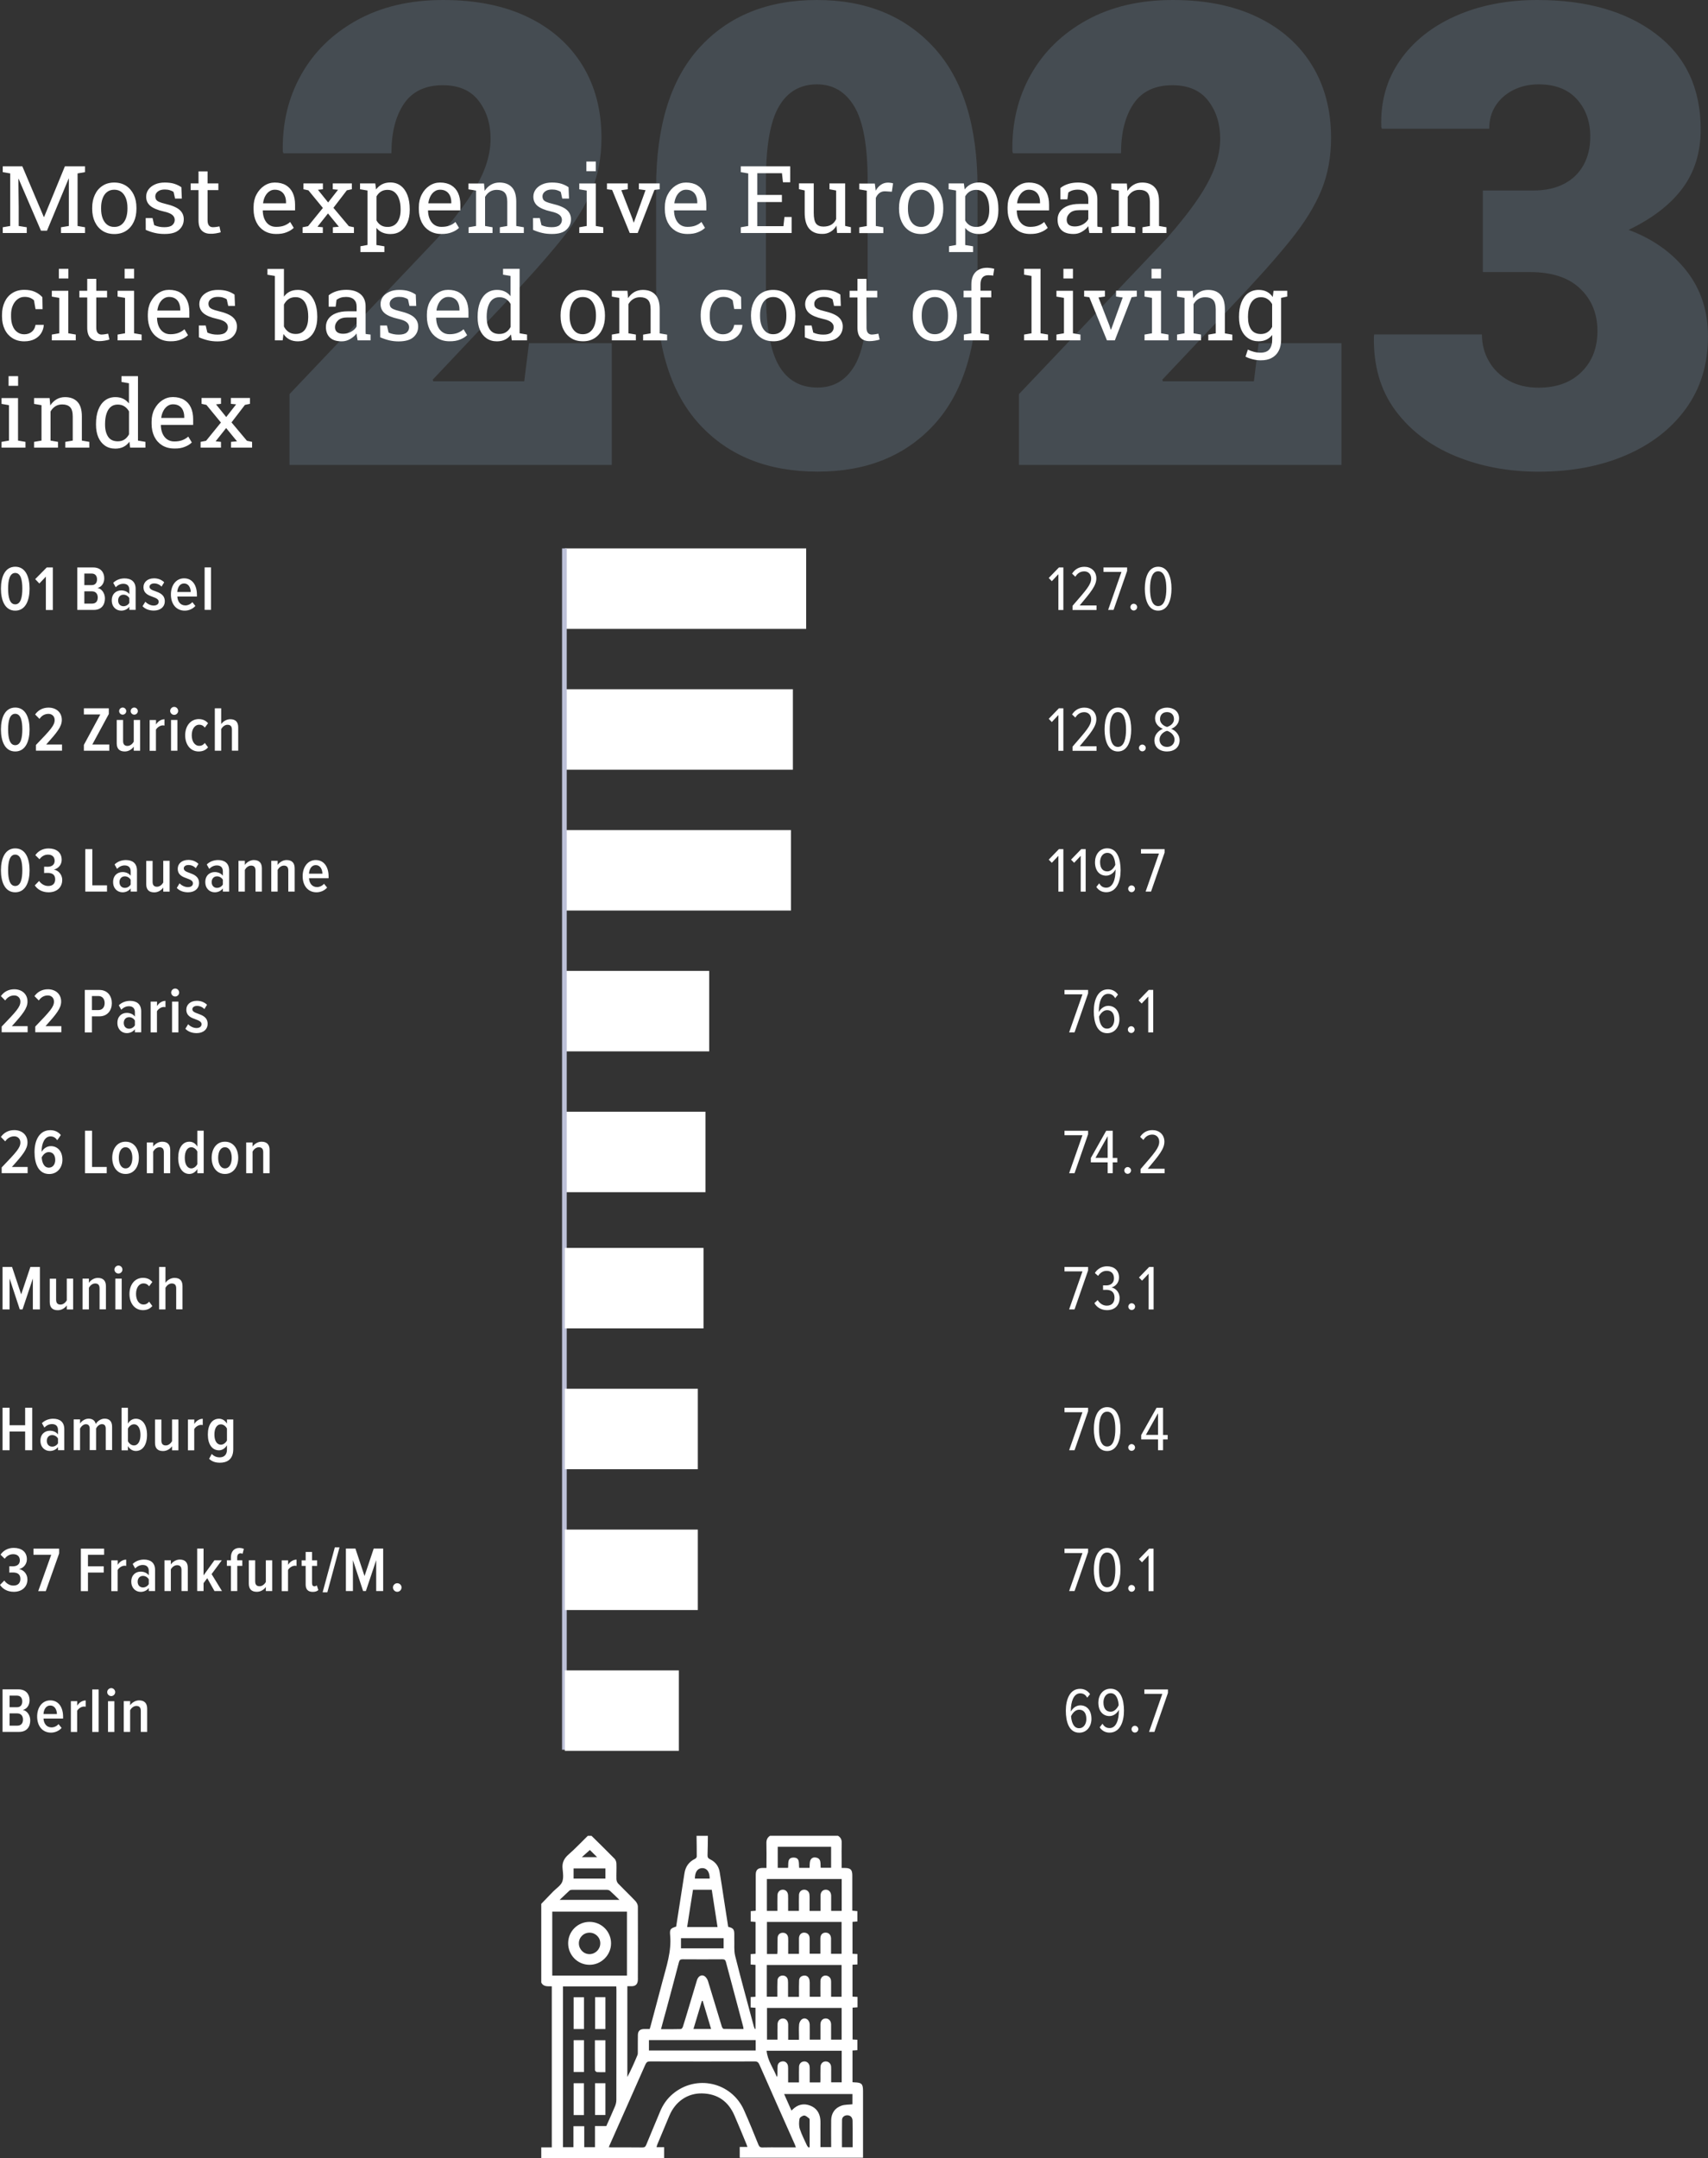 <?xml version="1.0" encoding="utf-8"?>
<!-- Generator: Adobe Illustrator 27.9.0, SVG Export Plug-In . SVG Version: 6.00 Build 0)  -->
<!DOCTYPE svg PUBLIC "-//W3C//DTD SVG 1.1//EN" "http://www.w3.org/Graphics/SVG/1.1/DTD/svg11.dtd">
<svg version="1.1" id="Ebene_1" xmlns:x="http://ns.adobe.com/Extensibility/1.0/" xmlns:i="http://ns.adobe.com/AdobeIllustrator/10.0/" xmlns:graph="http://ns.adobe.com/Graphs/1.0/"
	 xmlns="http://www.w3.org/2000/svg" xmlns:xlink="http://www.w3.org/1999/xlink" x="0px" y="0px" viewBox="0 0 254.75 321.82"
	 style="enable-background:new 0 0 254.75 321.82;" xml:space="preserve">
<rect x="0" y="0" width="254.75" height="321.82" fill="#333333" stroke="none"/>
<style type="text/css">
	.st0{opacity:0.2;}
	.st1{fill:#8EAFCB;}
	.st2{fill:#FFFFFF;}
	.st3{fill:none;stroke:#BDC1D8;stroke-width:0.7;}
</style>
<g>
	<g>
		<g class="st0">
			<g>
				<path class="st1" d="M242.47,67.9c3.8-1.63,6.8-3.95,8.99-6.97c2.19-3.02,3.29-6.61,3.29-10.78c0-3.79-1.07-7.04-3.22-9.77
					c-2.14-2.72-5.02-4.76-8.62-6.1c3.57-1.72,6.25-3.79,8.05-6.22c1.8-2.43,2.7-5.35,2.7-8.76c0-6.13-2.23-10.88-6.69-14.25
					C242.52,1.68,236.62,0,229.3,0c-4.54,0-8.59,0.79-12.16,2.37c-3.57,1.58-6.35,3.8-8.33,6.64c-1.99,2.85-2.92,6.15-2.79,9.91
					l0.09,0.28h16.01c0-1.32,0.32-2.47,0.96-3.45c0.64-0.99,1.52-1.76,2.63-2.32c1.11-0.56,2.37-0.85,3.78-0.85
					c2.47,0,4.37,0.74,5.7,2.21c1.33,1.47,2,3.33,2,5.59c0,1.6-0.33,3-0.99,4.2c-0.66,1.21-1.62,2.15-2.89,2.82
					c-1.27,0.67-2.82,1.01-4.67,1.01h-7.47v12.16h7c3.29,0,5.79,0.82,7.51,2.47c1.72,1.64,2.58,3.75,2.58,6.32
					c0,2.5-0.79,4.54-2.37,6.1c-1.58,1.57-3.72,2.35-6.41,2.35c-1.72,0-3.22-0.36-4.49-1.08c-1.27-0.72-2.25-1.68-2.93-2.89
					c-0.69-1.2-1.03-2.53-1.03-3.97h-16.06l-0.05,0.28c-0.09,4.35,0.97,8.03,3.19,11.04c2.22,3,5.22,5.28,8.99,6.83
					c3.77,1.55,7.9,2.32,12.37,2.32C234.34,70.34,238.67,69.53,242.47,67.9 M200.08,69.35V51.18h-12.35l-0.71,5.68h-13.57
					l-0.09-0.24l10.33-10.94c3.63-3.82,6.54-7.07,8.71-9.77c2.18-2.69,3.74-5.22,4.7-7.58c0.96-2.36,1.43-4.95,1.43-7.77
					c0-4.13-0.95-7.74-2.84-10.82c-1.89-3.08-4.6-5.48-8.12-7.18C184.04,0.85,179.82,0,174.91,0c-4.92,0-9.19,1-12.82,3
					c-3.63,2-6.41,4.71-8.34,8.12c-1.92,3.41-2.84,7.23-2.75,11.46l0.09,0.28h16.11c0-3.1,0.63-5.56,1.88-7.4
					c1.25-1.83,3.18-2.75,5.78-2.75c2.38,0,4.16,0.77,5.35,2.32c1.19,1.55,1.78,3.44,1.78,5.66c0,1.35-0.26,2.74-0.78,4.18
					c-0.52,1.44-1.35,3.02-2.51,4.74c-1.16,1.72-2.72,3.71-4.7,5.96l-22.02,23.2v10.56H200.08z M116.17,54.52
					c-1.28-2.19-1.93-5.92-1.93-11.18V26.95c0-5.17,0.64-8.85,1.93-11.06c1.28-2.21,3.18-3.31,5.68-3.31c2.41,0,4.27,1.11,5.59,3.33
					c1.31,2.22,1.97,5.9,1.97,11.03v16.39c0,5.23-0.64,8.95-1.92,11.15c-1.28,2.21-3.13,3.31-5.54,3.31
					C119.38,57.8,117.45,56.71,116.17,54.52 M139.34,63.3c4.3-4.7,6.46-11.66,6.46-20.89V27.99c0-9.2-2.17-16.17-6.5-20.9
					C134.96,2.36,129.14,0,121.85,0c-7.36,0-13.19,2.36-17.51,7.09c-4.32,4.73-6.48,11.69-6.48,20.9V42.4
					c0,9.23,2.16,16.2,6.48,20.89c4.32,4.7,10.19,7.04,17.61,7.04C129.24,70.34,135.04,67.99,139.34,63.3 M91.25,69.35V51.18H78.9
					l-0.71,5.68H64.63l-0.09-0.24l10.33-10.94c3.63-3.82,6.53-7.07,8.71-9.77c2.18-2.69,3.74-5.22,4.7-7.58
					c0.95-2.36,1.43-4.95,1.43-7.77c0-4.13-0.95-7.74-2.84-10.82c-1.9-3.08-4.6-5.48-8.12-7.18C75.22,0.85,71,0,66.08,0
					c-4.92,0-9.19,1-12.82,3c-3.63,2-6.41,4.71-8.33,8.12c-1.92,3.41-2.84,7.23-2.75,11.46l0.09,0.28h16.11
					c0-3.1,0.63-5.56,1.88-7.4c1.25-1.83,3.18-2.75,5.78-2.75c2.38,0,4.16,0.77,5.35,2.32c1.19,1.55,1.78,3.44,1.78,5.66
					c0,1.35-0.26,2.74-0.77,4.18c-0.52,1.44-1.35,3.02-2.51,4.74c-1.16,1.72-2.72,3.71-4.69,5.96l-22.02,23.2v10.56H91.25z"/>
			</g>
		</g>
		<path class="st2" d="M89.06,276.94c-0.39-0.39-0.78-0.78-1.08-1.07c-0.38,0.34-0.78,0.7-1.2,1.07H89.06z M103.64,280.14h2.21
			c0-1-0.4-1.56-1.1-1.57C104.05,278.58,103.65,279.13,103.64,280.14 M120.62,320.25c0.05-0.02,0.09-0.05,0.14-0.07
			c0-1.34,0-2.68,0-4.02c0-0.09-0.02-0.22-0.07-0.26c-0.24-0.17-0.5-0.44-0.75-0.43c-0.25,0.01-0.65,0.27-0.69,0.48
			c-0.09,0.49-0.11,1.05,0.04,1.51c0.28,0.86,0.7,1.66,1.08,2.49C120.42,320.06,120.54,320.15,120.62,320.25 M104.81,298.38
			c-0.04,0-0.08-0.01-0.12-0.01c-0.42,1.39-0.83,2.78-1.26,4.19h2.63C105.64,301.15,105.23,299.77,104.81,298.38 M127.17,320.2
			c0-0.42,0-0.81,0-1.2c0-0.92,0.01-1.84-0.01-2.76c-0.01-0.5-0.33-0.81-0.78-0.81c-0.42-0.01-0.79,0.27-0.79,0.69
			c-0.02,1.35-0.01,2.7-0.01,4.08H127.17z M85.55,280.14h4.75v-1.52h-4.75V280.14z M107.93,289.02h-6.36v1.52h6.36V289.02z
			 M83.47,283.31h8.92c-0.52-0.5-0.95-0.94-1.4-1.34c-0.11-0.1-0.31-0.16-0.46-0.16c-1.73-0.01-3.47-0.01-5.21,0
			c-0.13,0-0.29,0.03-0.38,0.11C84.47,282.35,84.01,282.8,83.47,283.31 M102.49,287.36h4.53c-0.29-1.88-0.58-3.72-0.86-5.56h-2.8
			C103.06,283.65,102.78,285.49,102.49,287.36 M115.99,278.53h1.55c0.08-0.64-0.16-1.52,0.82-1.53c1,0,0.75,0.9,0.84,1.53h1.55
			c0.02-0.36,0-0.7,0.08-1.01c0.09-0.35,0.38-0.57,0.74-0.54c1,0.09,0.76,0.92,0.84,1.54h1.55v-3.13h-7.96V278.53z M112.71,304.22
			H96.79v1.55h15.92V304.22z M127.15,312.26h-10.2c0.37,0.84,0.73,1.64,1.1,2.47c0.12-0.11,0.17-0.17,0.23-0.22
			c0.73-0.69,1.59-0.88,2.51-0.54c0.94,0.34,1.45,1.06,1.56,2.04c0.04,0.42,0.02,0.84,0.02,1.26c0,0.96,0,1.93,0,2.91h1.6
			c0-1.36-0.02-2.69,0-4.01c0.02-1.04,0.54-1.81,1.5-2.16c0.5-0.19,1.09-0.15,1.67-0.22V312.26z M119.17,310.54
			c0-0.19,0-0.36,0-0.53c0-0.61-0.01-1.22,0.01-1.83c0.02-0.46,0.35-0.77,0.77-0.78c0.41-0.01,0.73,0.27,0.8,0.71
			c0.03,0.2,0.02,0.41,0.02,0.61c0,0.6,0,1.2,0,1.81h1.58c0.01-0.16,0.02-0.3,0.02-0.43c0-0.63-0.01-1.25,0.01-1.88
			c0.01-0.49,0.34-0.82,0.78-0.82c0.42,0,0.76,0.31,0.8,0.76c0.02,0.23,0.01,0.47,0.01,0.7c0,0.56,0,1.11,0,1.66h1.57v-4.71h-11.2
			c0.14,1.49,1.04,2.63,1.53,3.92c0.06-0.13,0.08-0.26,0.08-0.38c0.01-0.42-0.01-0.85,0.03-1.26c0.04-0.43,0.33-0.66,0.75-0.7
			c0.41-0.03,0.74,0.27,0.8,0.7c0.03,0.21,0.02,0.44,0.02,0.66c0,0.59,0,1.17,0,1.78H119.17z M114.39,286.62v4.76h1.54
			c0.01-0.16,0.03-0.3,0.03-0.43c0.01-0.66-0.01-1.31,0.02-1.97c0.02-0.48,0.34-0.77,0.78-0.77c0.44,0,0.75,0.28,0.79,0.75
			c0.03,0.33,0.01,0.66,0.01,0.98c0,0.48,0,0.95,0,1.42h1.61c0-0.8-0.01-1.56,0-2.33c0.01-0.6,0.46-0.95,0.99-0.81
			c0.45,0.12,0.6,0.47,0.6,0.89c0,0.74,0,1.49,0,2.23h1.6c0-0.79-0.01-1.54,0-2.29c0.01-0.54,0.31-0.86,0.78-0.86
			c0.47,0,0.78,0.32,0.81,0.84c0.01,0.16,0,0.31,0,0.47c0,0.62,0,1.24,0,1.85h1.57v-4.75H114.39z M119.17,297.78
			c0-0.22,0-0.41,0-0.59c0-0.62-0.01-1.25,0.02-1.88c0.02-0.39,0.26-0.63,0.64-0.7c0.38-0.07,0.69,0.09,0.84,0.44
			c0.08,0.18,0.09,0.39,0.1,0.59c0.01,0.7,0,1.4,0,2.12h1.6c0-0.81-0.02-1.59,0-2.37c0.02-0.62,0.59-0.97,1.11-0.72
			c0.35,0.17,0.48,0.47,0.48,0.84c0,0.74,0,1.49,0,2.25h1.56v-4.74h-11.15v4.73h1.57c0-0.21,0-0.38,0-0.55
			c0-0.62-0.01-1.25,0.02-1.88c0.02-0.44,0.36-0.72,0.77-0.73c0.42,0,0.74,0.27,0.79,0.71c0.03,0.25,0.02,0.5,0.02,0.75
			c0,0.57,0,1.14,0,1.72H119.17z M115.96,304.17c0-0.19,0-0.36,0-0.53c0-0.6-0.01-1.19,0.01-1.78c0.02-0.52,0.35-0.86,0.8-0.86
			c0.45,0,0.76,0.34,0.79,0.87c0.01,0.2,0,0.41,0,0.61c0,0.56,0,1.11,0,1.69h1.61v-0.47c0-0.61-0.04-1.22,0.02-1.83
			c0.03-0.27,0.2-0.61,0.42-0.76c0.53-0.35,1.14,0.09,1.16,0.79c0.02,0.75,0,1.49,0,2.25h1.6c0-0.78-0.01-1.53,0-2.28
			c0.01-0.53,0.32-0.87,0.77-0.88c0.46-0.01,0.81,0.35,0.82,0.89c0.01,0.33,0,0.66,0,0.98v1.29h1.57v-4.73h-11.13v4.73H115.96z
			 M122.38,284.96c0-0.8-0.01-1.55,0-2.29c0.01-0.53,0.32-0.87,0.77-0.88c0.47-0.01,0.8,0.34,0.82,0.89c0.01,0.33,0,0.65,0,0.98
			v1.29h1.57v-4.75h-11.16v4.75h1.57c0-0.2,0-0.35,0-0.5c0-0.61-0.01-1.22,0.01-1.83c0.02-0.5,0.35-0.82,0.78-0.83
			c0.44-0.01,0.77,0.31,0.8,0.81c0.02,0.36,0.01,0.72,0.01,1.08c0,0.43,0,0.86,0,1.27h1.61c0-0.21,0-0.38,0-0.55
			c0-0.61-0.01-1.22,0.01-1.83c0.02-0.46,0.35-0.78,0.77-0.78c0.4-0.01,0.75,0.28,0.79,0.71c0.04,0.39,0.02,0.78,0.02,1.17
			c0,0.43,0,0.86,0,1.29H122.38z M98.59,302.59c1.03,0,1.99,0.01,2.96-0.02c0.1,0,0.25-0.19,0.3-0.33c0.23-0.71,0.44-1.43,0.66-2.15
			c0.48-1.6,0.95-3.2,1.44-4.8c0.18-0.6,0.68-0.89,1.12-0.62c0.23,0.15,0.43,0.45,0.52,0.72c0.7,2.27,1.37,4.54,2.07,6.81
			c0.04,0.14,0.18,0.35,0.28,0.35c0.98,0.03,1.96,0.02,2.96,0.02c-0.02-0.15-0.03-0.25-0.05-0.34c-0.86-3.21-1.72-6.42-2.57-9.64
			c-0.08-0.32-0.21-0.42-0.54-0.42c-1.97,0.02-3.94,0.01-5.91,0c-0.34,0-0.48,0.09-0.57,0.44c-0.6,2.31-1.22,4.62-1.84,6.93
			C99.13,300.55,98.87,301.55,98.59,302.59 M93.51,285.06H82.37v9.53h11.14V285.06z M85.53,320.2v-3.14h1.61v3.13h1.6v-3.15h1.69
			c0.44-1,0.89-1.97,1.3-2.95c0.12-0.29,0.2-0.63,0.2-0.95c0.01-5.47,0.01-10.94,0.01-16.41c0-0.17-0.02-0.33-0.02-0.51h-7.95v23.97
			H85.53z M90.81,320.2c0.16,0.01,0.28,0.02,0.4,0.02c1.53,0,3.07-0.01,4.6,0.01c0.33,0.01,0.46-0.12,0.58-0.4
			c0.68-1.66,1.38-3.31,2.07-4.97c0.42-1.01,1.03-1.89,1.87-2.6c3.5-2.96,8.75-1.79,10.63,2.39c0.76,1.69,1.45,3.42,2.15,5.14
			c0.13,0.32,0.28,0.46,0.64,0.44c0.88-0.03,1.75-0.01,2.63-0.01h2.33c-0.08-0.2-0.12-0.35-0.18-0.48
			c-1.76-3.95-3.52-7.9-5.26-11.86c-0.15-0.34-0.32-0.49-0.72-0.48c-5.19,0.02-10.38,0.01-15.58,0c-0.36,0-0.54,0.09-0.7,0.44
			c-1.75,3.97-3.52,7.94-5.28,11.9C90.92,319.87,90.87,320.02,90.81,320.2 M99.12,321.82H80.73v-1.6h1.57v-24.02
			c-0.6-0.02-1.24,0.11-1.57-0.57v-11.73c0.6-0.62,1.19-1.23,1.79-1.85c0.46-0.47,1.1-0.86,1.33-1.42c0.23-0.56,0.13-1.3,0.06-1.95
			c-0.1-0.89,0.2-1.53,0.87-2.12c1.01-0.88,1.93-1.86,2.89-2.8h0.56c1.15,1.14,2.32,2.27,3.45,3.43c0.16,0.17,0.25,0.47,0.26,0.71
			c0.03,0.78-0.02,1.56,0,2.34c0.01,0.22,0.11,0.49,0.27,0.65c0.85,0.88,1.73,1.71,2.57,2.6c0.19,0.21,0.36,0.54,0.36,0.81
			c0.02,3.53,0,7.06,0,10.6c0,0.16,0.01,0.31-0.01,0.47c-0.05,0.51-0.34,0.79-0.85,0.81c-0.23,0.01-0.46,0-0.71,0v13.54
			c0.57-1.07,1.05-2.17,1.51-3.27c0.06-0.15,0.05-0.34,0.05-0.51c0.01-0.83-0.01-1.66,0.01-2.49c0.01-0.57,0.3-0.86,0.87-0.88
			c0.29-0.01,0.59,0,0.89,0c0.05-0.17,0.09-0.3,0.13-0.43c0.59-2.21,1.19-4.43,1.77-6.65c0.6-2.27,1.38-4.51,1.15-6.93
			c-0.08-0.88,0.06-1,0.9-1.27c0.41-2.63,0.83-5.27,1.23-7.9c0.15-1.03,0.66-1.76,1.6-2.21c0.11-0.05,0.24-0.22,0.24-0.33
			c0.01-1.03-0.02-2.06-0.03-3.09h1.69c-0.01,0.95-0.02,1.9-0.05,2.86c-0.01,0.31,0.06,0.49,0.38,0.64c0.8,0.38,1.29,1.04,1.43,1.91
			c0.24,1.43,0.45,2.87,0.67,4.3c0.2,1.29,0.4,2.58,0.6,3.86c0.76,0.18,0.91,0.37,0.91,1.11c0,0.25-0.01,0.5,0,0.75
			c0.03,0.82-0.07,1.68,0.13,2.47c0.88,3.53,1.85,7.03,2.79,10.54c0.04,0.13,0.1,0.25,0.15,0.38c0.03-0.01,0.06-0.03,0.09-0.04
			v-3.14c-0.27-0.02-0.5-0.03-0.72-0.05v-1.55c0.26-0.01,0.5-0.03,0.72-0.04v-4.76c-0.27-0.02-0.5-0.03-0.72-0.05v-1.55
			c0.25-0.02,0.48-0.04,0.73-0.05v-4.75c-0.26-0.02-0.48-0.04-0.72-0.06v-1.55c0.26-0.02,0.49-0.04,0.75-0.06v-0.54
			c0-1.61,0-3.22,0-4.83c0-0.69,0.29-0.99,0.95-1.01c0.2-0.01,0.4,0,0.65,0v-0.55c0-1.05,0.02-2.1-0.01-3.14
			c-0.01-0.48,0.13-0.85,0.54-1.11h10.13c0.42,0.24,0.58,0.6,0.56,1.09c-0.03,0.81-0.01,1.62-0.01,2.44v1.27c0.21,0,0.35,0,0.48,0
			c0.86,0.01,1.11,0.26,1.11,1.12c0,1.08,0,2.16,0,3.23v2.02c0.28,0.03,0.52,0.04,0.76,0.07v1.54c-0.26,0.02-0.49,0.04-0.73,0.06
			v4.76c0.26,0.02,0.5,0.03,0.74,0.04v1.55c-0.26,0.02-0.49,0.03-0.74,0.04v4.76c0.26,0.01,0.5,0.03,0.75,0.04v1.55
			c-0.26,0.02-0.5,0.04-0.74,0.05v4.75c0.26,0.02,0.49,0.03,0.72,0.04v1.55c-0.27,0.02-0.5,0.04-0.73,0.05v4.73
			c0.11,0.01,0.2,0.02,0.29,0.02c1.08,0.03,1.28,0.23,1.28,1.3v9.94h-18.39v-1.61h1.15c-0.06-0.17-0.09-0.28-0.14-0.39
			c-0.59-1.43-1.17-2.86-1.79-4.28c-0.91-2.11-2.51-3.26-4.83-3.31c-2.17-0.05-3.99,1.21-4.88,3.31c-0.6,1.42-1.19,2.85-1.79,4.28
			c-0.05,0.12-0.08,0.25-0.13,0.43h1.14V321.82z"/>
	</g>
	<rect x="85.56" y="310.65" class="st2" width="1.53" height="4.75"/>
	<rect x="85.56" y="304.23" class="st2" width="1.54" height="4.75"/>
	<rect x="88.76" y="297.82" class="st2" width="1.54" height="4.75"/>
	<rect x="85.56" y="297.83" class="st2" width="1.54" height="4.74"/>
	<g>
		<path class="st2" d="M90.3,309c-0.45,0-0.86,0.02-1.26-0.01c-0.11-0.01-0.29-0.18-0.3-0.28c-0.02-1.48-0.01-2.96-0.01-4.47h1.57
			V309z"/>
	</g>
	<rect x="88.75" y="310.65" class="st2" width="1.55" height="4.74"/>
	<g>
		<path class="st2" d="M87.95,288.2c-0.9-0.01-1.61,0.69-1.61,1.59c0,0.89,0.72,1.62,1.6,1.61c0.86-0.01,1.58-0.72,1.59-1.58
			C89.56,288.94,88.84,288.21,87.95,288.2 M84.74,289.76c0.01-1.77,1.44-3.18,3.21-3.17c1.77,0.01,3.19,1.44,3.19,3.2
			c0,1.77-1.49,3.23-3.25,3.2C86.13,292.97,84.73,291.53,84.74,289.76"/>
		<path class="st2" d="M32.96,66.75v-0.86l-0.8-0.08l1.57-1.98l1.62,1.98l-0.89,0.08v0.86h3.14v-0.86l-0.77-0.16l-2.3-2.74l2-2.61
			l0.75-0.16v-0.87h-2.85v0.87l0.79,0.08l-1.48,1.89l-1.52-1.89l0.74-0.08v-0.87h-2.9v0.87l0.73,0.16l2.16,2.63l-2.21,2.72
			l-0.82,0.16v0.86H32.96z M24.05,62.28c0.05-0.38,0.16-0.72,0.32-1.02c0.16-0.3,0.36-0.54,0.61-0.71c0.25-0.18,0.52-0.26,0.82-0.26
			c0.37,0,0.68,0.08,0.93,0.24c0.25,0.16,0.44,0.38,0.56,0.66c0.12,0.28,0.19,0.6,0.19,0.95v0.18h-3.41L24.05,62.28z M27.56,66.63
			c0.44-0.17,0.79-0.39,1.05-0.65l-0.53-0.88c-0.25,0.23-0.55,0.41-0.89,0.54c-0.34,0.13-0.74,0.19-1.2,0.19
			c-0.42,0-0.77-0.11-1.07-0.32c-0.3-0.21-0.52-0.5-0.68-0.86c-0.16-0.37-0.24-0.79-0.25-1.26l0.02-0.03h4.8v-0.84
			c0-0.67-0.11-1.25-0.34-1.75c-0.23-0.5-0.57-0.88-1.02-1.15c-0.45-0.27-1.01-0.41-1.67-0.41c-0.57,0-1.09,0.16-1.58,0.48
			c-0.48,0.32-0.87,0.76-1.16,1.31c-0.29,0.55-0.43,1.18-0.43,1.88v0.3c0,0.73,0.14,1.37,0.41,1.93c0.28,0.56,0.67,0.99,1.17,1.3
			c0.51,0.31,1.1,0.47,1.79,0.47C26.61,66.9,27.13,66.81,27.56,66.63 M16.13,65.13c-0.3-0.45-0.46-1.05-0.46-1.79v-0.14
			c0-0.57,0.07-1.07,0.21-1.5c0.14-0.43,0.34-0.77,0.62-1.01c0.28-0.24,0.63-0.36,1.06-0.36c0.39,0,0.72,0.09,1,0.27
			c0.28,0.18,0.5,0.43,0.68,0.74v3.43c-0.18,0.33-0.4,0.59-0.68,0.77c-0.27,0.18-0.61,0.27-1.01,0.27
			C16.9,65.8,16.43,65.58,16.13,65.13 M18.41,66.64c0.35-0.17,0.64-0.43,0.89-0.77l0.11,0.88h2.28v-0.86l-1.11-0.19v-9.61h-1.35
			h-1.11v0.87l1.11,0.19v3.01c-0.24-0.3-0.52-0.54-0.86-0.7c-0.33-0.16-0.72-0.24-1.16-0.24c-0.61,0-1.13,0.17-1.56,0.5
			c-0.43,0.33-0.76,0.79-0.99,1.39c-0.23,0.6-0.34,1.29-0.34,2.08v0.14c0,0.71,0.11,1.33,0.34,1.87c0.23,0.53,0.56,0.95,0.99,1.25
			c0.43,0.3,0.95,0.45,1.55,0.45C17.66,66.9,18.07,66.81,18.41,66.64 M8.65,66.75v-0.86L7.54,65.7v-4.34
			c0.18-0.32,0.42-0.58,0.71-0.77c0.3-0.19,0.64-0.28,1.03-0.28c0.53,0,0.92,0.14,1.18,0.41c0.26,0.27,0.39,0.74,0.39,1.39v3.59
			l-1.11,0.19v0.86h3.58v-0.86l-1.11-0.19v-3.62c0-0.98-0.22-1.7-0.66-2.16c-0.44-0.47-1.06-0.7-1.85-0.7
			c-0.47,0-0.9,0.11-1.27,0.33c-0.37,0.22-0.68,0.52-0.93,0.91l-0.1-1.1H5.08v0.87l1.11,0.19v5.28l-1.11,0.19v0.86H8.65z
			 M2.69,56.09H1.28v1.44h1.42V56.09z M3.8,66.75v-0.86L2.69,65.7v-6.34H0.23v0.87l1.11,0.19v5.28l-1.11,0.19v0.86H3.8z"/>
		<path class="st2" d="M192,44.22v-0.86h-1.65l0.53,1.1L192,44.22z M186.61,49.13c-0.32-0.45-0.47-1.05-0.47-1.79v-0.14
			c0-0.56,0.07-1.06,0.21-1.49c0.14-0.43,0.35-0.77,0.64-1.02c0.29-0.25,0.64-0.37,1.07-0.37c0.39,0,0.73,0.09,1,0.28
			c0.28,0.18,0.5,0.43,0.68,0.75v3.4c-0.18,0.34-0.4,0.6-0.68,0.78c-0.27,0.18-0.61,0.28-1.02,0.28
			C187.4,49.8,186.92,49.58,186.61,49.13 M189.68,53.37c0.46-0.25,0.81-0.6,1.04-1.06c0.24-0.46,0.36-1.01,0.36-1.65v-7.3h-1.13
			l-0.12,0.93c-0.24-0.35-0.53-0.61-0.88-0.79c-0.35-0.18-0.76-0.27-1.22-0.27c-0.61,0-1.14,0.17-1.57,0.49
			c-0.44,0.33-0.77,0.79-1.01,1.39c-0.23,0.6-0.35,1.29-0.35,2.08v0.14c0,0.71,0.12,1.33,0.35,1.86c0.23,0.53,0.57,0.95,1.01,1.25
			c0.44,0.3,0.96,0.45,1.56,0.45c0.44,0,0.83-0.08,1.16-0.24c0.34-0.16,0.63-0.39,0.87-0.7v0.7c0,0.62-0.14,1.1-0.42,1.44
			c-0.28,0.34-0.72,0.5-1.32,0.5c-0.32,0-0.66-0.04-1-0.13c-0.34-0.09-0.64-0.2-0.89-0.33l-0.35,1.05c0.31,0.17,0.68,0.3,1.09,0.4
			c0.41,0.1,0.8,0.15,1.15,0.15C188.67,53.74,189.23,53.62,189.68,53.37 M179.13,50.75v-0.86l-1.11-0.19v-4.34
			c0.18-0.32,0.42-0.58,0.71-0.76c0.3-0.19,0.64-0.28,1.03-0.28c0.53,0,0.92,0.14,1.18,0.41c0.26,0.27,0.39,0.74,0.39,1.39v3.59
			l-1.11,0.19v0.86h3.58v-0.86l-1.11-0.19v-3.62c0-0.98-0.22-1.7-0.66-2.16c-0.44-0.47-1.06-0.7-1.85-0.7
			c-0.47,0-0.9,0.11-1.27,0.32c-0.37,0.22-0.68,0.52-0.93,0.91l-0.1-1.1h-2.32v0.87l1.11,0.19v5.28l-1.11,0.19v0.86H179.13z
			 M173.17,40.09h-1.42v1.44h1.42V40.09z M174.28,50.75v-0.86l-1.11-0.19v-6.34h-2.46v0.87l1.11,0.19v5.28l-1.11,0.19v0.86H174.28z
			 M166.28,50.75l2.5-6.43l0.78-0.1v-0.87h-3.1v0.87l0.99,0.14l-1.52,4.21l-0.22,0.59h-0.04l-0.19-0.59l-1.64-4.21l0.96-0.14v-0.87
			h-3.1v0.87l0.77,0.1l2.63,6.43H166.28z M160.03,40.09h-1.42v1.44h1.42V40.09z M161.15,50.75v-0.86l-1.12-0.19v-6.34h-2.46v0.87
			l1.12,0.19v5.28l-1.12,0.19v0.86H161.15z M156.31,50.75v-0.86l-1.11-0.19v-9.61h-2.46v0.87l1.11,0.19v8.55l-1.11,0.19v0.86H156.31
			z M147.51,50.75v-0.86l-1.27-0.19v-5.35h1.61v-1h-1.61v-0.94c0-0.45,0.1-0.79,0.29-1.02c0.19-0.23,0.49-0.35,0.88-0.35
			c0.12,0,0.25,0.01,0.39,0.02c0.14,0.01,0.25,0.03,0.33,0.05l0.16-1.03c-0.19-0.05-0.38-0.08-0.56-0.11
			c-0.18-0.02-0.35-0.04-0.5-0.04c-0.74,0-1.31,0.22-1.73,0.65c-0.41,0.43-0.62,1.04-0.62,1.83v0.94h-1.16v1h1.16v5.35l-1.12,0.19
			v0.86H147.51z M138.35,49.49c-0.29-0.24-0.51-0.56-0.66-0.96c-0.15-0.41-0.22-0.87-0.22-1.39v-0.15c0-0.52,0.07-0.98,0.22-1.39
			c0.15-0.41,0.37-0.73,0.66-0.96c0.29-0.23,0.65-0.35,1.08-0.35c0.43,0,0.8,0.12,1.09,0.35c0.29,0.24,0.51,0.56,0.66,0.96
			c0.15,0.41,0.22,0.87,0.22,1.39v0.15c0,0.52-0.07,0.98-0.22,1.39c-0.15,0.41-0.37,0.73-0.66,0.96c-0.29,0.23-0.65,0.35-1.08,0.35
			C139.01,49.84,138.64,49.73,138.35,49.49 M141.2,50.42c0.49-0.32,0.87-0.76,1.14-1.33c0.27-0.57,0.4-1.22,0.4-1.95v-0.15
			c0-0.73-0.13-1.38-0.4-1.95c-0.27-0.56-0.65-1.01-1.14-1.33c-0.5-0.32-1.08-0.48-1.77-0.48c-0.67,0-1.26,0.16-1.75,0.48
			c-0.49,0.32-0.88,0.77-1.14,1.34c-0.27,0.57-0.4,1.22-0.4,1.94v0.15c0,0.73,0.13,1.38,0.4,1.94c0.27,0.57,0.65,1.01,1.14,1.33
			c0.5,0.32,1.08,0.48,1.77,0.48C140.12,50.9,140.71,50.74,141.2,50.42 M130.48,50.8c0.28-0.05,0.53-0.1,0.72-0.16l-0.19-0.88
			c-0.11,0.02-0.26,0.05-0.46,0.08c-0.2,0.03-0.37,0.05-0.53,0.05c-0.24,0-0.43-0.09-0.57-0.25c-0.14-0.17-0.21-0.43-0.21-0.79
			v-4.49h1.61v-1h-1.61v-1.78h-1.35v1.78h-1.17v1h1.17v4.49c0,0.71,0.16,1.22,0.48,1.54c0.32,0.32,0.75,0.48,1.3,0.48
			C129.92,50.87,130.19,50.85,130.48,50.8 M125.01,50.26c0.46-0.42,0.69-0.94,0.69-1.57c0-0.55-0.2-1.01-0.61-1.38
			c-0.41-0.37-1.13-0.68-2.16-0.92c-0.42-0.1-0.73-0.2-0.94-0.3c-0.22-0.1-0.36-0.22-0.43-0.34c-0.08-0.13-0.11-0.28-0.11-0.45
			c0-0.3,0.13-0.54,0.39-0.74c0.26-0.2,0.6-0.29,1.02-0.29c0.28,0,0.53,0.03,0.75,0.1c0.22,0.06,0.41,0.15,0.57,0.27l0.22,0.98h1.01
			l-0.07-1.69c-0.3-0.21-0.64-0.38-1.04-0.51c-0.4-0.13-0.88-0.19-1.44-0.19c-0.55,0-1.03,0.09-1.45,0.28
			c-0.42,0.19-0.74,0.44-0.97,0.75c-0.23,0.32-0.35,0.68-0.35,1.08c0,0.57,0.21,1.03,0.63,1.38c0.42,0.35,1.08,0.62,1.97,0.82
			c0.63,0.14,1.06,0.31,1.3,0.52c0.24,0.2,0.36,0.45,0.36,0.74c0,0.31-0.12,0.57-0.36,0.78c-0.24,0.21-0.63,0.32-1.17,0.32
			c-0.28,0-0.54-0.02-0.78-0.07c-0.24-0.05-0.49-0.12-0.74-0.23l-0.25-1.06h-1.02l0.01,1.76c0.49,0.21,0.95,0.36,1.38,0.46
			c0.43,0.1,0.9,0.15,1.39,0.15C123.81,50.9,124.54,50.69,125.01,50.26 M114.24,49.49c-0.29-0.24-0.51-0.56-0.66-0.96
			c-0.15-0.41-0.22-0.87-0.22-1.39v-0.15c0-0.52,0.07-0.98,0.22-1.39c0.15-0.41,0.36-0.73,0.66-0.96c0.29-0.23,0.65-0.35,1.08-0.35
			c0.43,0,0.79,0.12,1.09,0.35c0.29,0.24,0.51,0.56,0.66,0.96c0.15,0.41,0.22,0.87,0.22,1.39v0.15c0,0.52-0.07,0.98-0.22,1.39
			c-0.15,0.41-0.37,0.73-0.66,0.96c-0.29,0.23-0.65,0.35-1.08,0.35C114.9,49.84,114.54,49.73,114.24,49.49 M117.09,50.42
			c0.49-0.32,0.87-0.76,1.14-1.33c0.27-0.57,0.4-1.22,0.4-1.95v-0.15c0-0.73-0.13-1.38-0.4-1.95c-0.27-0.56-0.65-1.01-1.15-1.33
			c-0.49-0.32-1.08-0.48-1.77-0.48c-0.67,0-1.26,0.16-1.75,0.48c-0.5,0.32-0.88,0.77-1.15,1.34c-0.27,0.57-0.4,1.22-0.4,1.94v0.15
			c0,0.73,0.14,1.38,0.4,1.94c0.27,0.57,0.65,1.01,1.15,1.33c0.49,0.32,1.08,0.48,1.77,0.48C116.01,50.9,116.6,50.74,117.09,50.42
			 M109.38,50.56c0.42-0.23,0.75-0.52,0.97-0.89c0.23-0.37,0.35-0.77,0.38-1.19l-0.01-0.04h-1.21c-0.07,0.44-0.25,0.78-0.55,1.03
			c-0.3,0.25-0.68,0.38-1.13,0.38c-0.41,0-0.76-0.11-1.05-0.33c-0.29-0.22-0.52-0.52-0.68-0.92c-0.16-0.4-0.24-0.86-0.24-1.4v-0.29
			c0-0.49,0.09-0.93,0.25-1.33c0.17-0.4,0.4-0.71,0.71-0.95c0.3-0.24,0.65-0.36,1.06-0.36c0.31,0,0.59,0.05,0.82,0.14
			c0.23,0.1,0.43,0.22,0.58,0.38l0.23,1.29h1.05l-0.03-1.78c-0.31-0.34-0.68-0.61-1.13-0.81c-0.45-0.2-0.97-0.29-1.57-0.29
			c-0.69,0-1.28,0.16-1.78,0.48c-0.5,0.32-0.88,0.76-1.14,1.32c-0.26,0.56-0.4,1.19-0.4,1.89v0.29c0,0.73,0.14,1.37,0.41,1.93
			c0.27,0.56,0.66,0.99,1.15,1.3s1.08,0.47,1.75,0.47C108.44,50.9,108.96,50.78,109.38,50.56 M94.84,50.75v-0.86l-1.11-0.19v-4.34
			c0.18-0.32,0.42-0.58,0.71-0.76c0.3-0.19,0.64-0.28,1.03-0.28c0.53,0,0.92,0.14,1.18,0.41c0.26,0.27,0.39,0.74,0.39,1.39v3.59
			l-1.12,0.19v0.86h3.58v-0.86l-1.11-0.19v-3.62c0-0.98-0.22-1.7-0.66-2.16c-0.44-0.47-1.06-0.7-1.85-0.7
			c-0.47,0-0.9,0.11-1.27,0.32c-0.37,0.22-0.68,0.52-0.93,0.91l-0.1-1.1h-2.32v0.87l1.11,0.19v5.28l-1.11,0.19v0.86H94.84z
			 M85.84,49.49c-0.29-0.24-0.51-0.56-0.66-0.96c-0.15-0.41-0.22-0.87-0.22-1.39v-0.15c0-0.52,0.07-0.98,0.22-1.39
			c0.15-0.41,0.36-0.73,0.66-0.96c0.29-0.23,0.65-0.35,1.08-0.35c0.43,0,0.8,0.12,1.09,0.35c0.29,0.24,0.51,0.56,0.66,0.96
			c0.15,0.41,0.22,0.87,0.22,1.39v0.15c0,0.52-0.07,0.98-0.22,1.39c-0.15,0.41-0.37,0.73-0.66,0.96c-0.29,0.23-0.65,0.35-1.08,0.35
			C86.5,49.84,86.13,49.73,85.84,49.49 M88.69,50.42c0.49-0.32,0.87-0.76,1.14-1.33c0.27-0.57,0.4-1.22,0.4-1.95v-0.15
			c0-0.73-0.13-1.38-0.4-1.95c-0.27-0.56-0.65-1.01-1.15-1.33c-0.49-0.32-1.08-0.48-1.77-0.48c-0.67,0-1.26,0.16-1.75,0.48
			c-0.5,0.32-0.88,0.77-1.15,1.34c-0.27,0.57-0.4,1.22-0.4,1.94v0.15c0,0.73,0.13,1.38,0.4,1.94c0.27,0.57,0.65,1.01,1.15,1.33
			c0.49,0.32,1.08,0.48,1.77,0.48C87.61,50.9,88.19,50.74,88.69,50.42 M73.05,49.13c-0.31-0.45-0.46-1.05-0.46-1.79v-0.14
			c0-0.57,0.07-1.07,0.21-1.5c0.14-0.43,0.34-0.77,0.62-1.01c0.28-0.24,0.63-0.37,1.06-0.37c0.39,0,0.72,0.09,1,0.27
			c0.28,0.18,0.5,0.43,0.68,0.74v3.43c-0.18,0.33-0.4,0.59-0.68,0.77c-0.27,0.18-0.61,0.27-1.01,0.27
			C73.83,49.8,73.36,49.58,73.05,49.13 M75.34,50.64c0.35-0.17,0.64-0.43,0.88-0.77l0.11,0.88h2.28v-0.86L77.5,49.7v-9.61h-1.35
			h-1.12v0.87l1.12,0.19v3.02c-0.24-0.31-0.52-0.54-0.86-0.7c-0.33-0.16-0.72-0.24-1.16-0.24c-0.61,0-1.13,0.17-1.56,0.49
			c-0.43,0.33-0.76,0.79-0.99,1.39c-0.23,0.6-0.34,1.29-0.34,2.08v0.14c0,0.71,0.11,1.33,0.34,1.87c0.23,0.53,0.56,0.95,0.99,1.25
			c0.43,0.3,0.95,0.45,1.55,0.45C74.59,50.9,74.99,50.81,75.34,50.64 M65.1,46.28c0.05-0.38,0.16-0.72,0.32-1.03
			c0.16-0.3,0.36-0.54,0.61-0.71c0.25-0.17,0.52-0.26,0.82-0.26c0.37,0,0.69,0.08,0.93,0.24c0.25,0.16,0.44,0.38,0.56,0.66
			s0.19,0.6,0.19,0.95v0.18h-3.41L65.1,46.28z M68.62,50.63c0.44-0.17,0.79-0.39,1.05-0.65l-0.53-0.88
			c-0.25,0.23-0.55,0.41-0.89,0.54c-0.34,0.13-0.74,0.2-1.2,0.2c-0.41,0-0.77-0.1-1.07-0.32c-0.3-0.21-0.52-0.5-0.68-0.86
			c-0.16-0.37-0.24-0.79-0.25-1.26l0.02-0.03h4.8v-0.84c0-0.67-0.11-1.25-0.34-1.75c-0.23-0.5-0.57-0.88-1.02-1.15
			c-0.45-0.27-1.01-0.41-1.67-0.41c-0.57,0-1.1,0.16-1.58,0.48c-0.48,0.32-0.87,0.76-1.16,1.31c-0.29,0.55-0.43,1.18-0.43,1.88v0.3
			c0,0.73,0.14,1.37,0.41,1.93c0.28,0.56,0.67,0.99,1.17,1.3c0.51,0.31,1.1,0.47,1.78,0.47C67.66,50.9,68.19,50.81,68.62,50.63
			 M61.68,50.26c0.46-0.42,0.69-0.94,0.69-1.57c0-0.55-0.2-1.01-0.61-1.38c-0.41-0.37-1.13-0.68-2.16-0.92
			c-0.42-0.1-0.73-0.2-0.94-0.3c-0.21-0.1-0.36-0.22-0.43-0.34c-0.07-0.13-0.11-0.28-0.11-0.45c0-0.3,0.13-0.54,0.39-0.74
			c0.26-0.2,0.6-0.29,1.02-0.29c0.28,0,0.53,0.03,0.75,0.1c0.22,0.06,0.41,0.15,0.57,0.27l0.22,0.98h1.01l-0.07-1.69
			c-0.3-0.21-0.64-0.38-1.04-0.51c-0.4-0.13-0.88-0.19-1.44-0.19c-0.55,0-1.04,0.09-1.45,0.28c-0.41,0.19-0.74,0.44-0.97,0.75
			c-0.23,0.32-0.35,0.68-0.35,1.08c0,0.57,0.21,1.03,0.63,1.38c0.42,0.35,1.08,0.62,1.97,0.82c0.63,0.14,1.06,0.31,1.3,0.52
			c0.24,0.2,0.36,0.45,0.36,0.74c0,0.31-0.12,0.57-0.36,0.78c-0.24,0.21-0.63,0.32-1.18,0.32c-0.28,0-0.54-0.02-0.78-0.07
			c-0.24-0.05-0.49-0.12-0.74-0.23l-0.25-1.06H56.7l0.01,1.76c0.49,0.21,0.95,0.36,1.38,0.46c0.43,0.1,0.9,0.15,1.39,0.15
			C60.49,50.9,61.21,50.69,61.68,50.26 M50.26,49.51c-0.2-0.17-0.3-0.42-0.3-0.74c0-0.36,0.15-0.69,0.46-0.99
			c0.31-0.3,0.77-0.44,1.4-0.44h1.37v1.34c-0.16,0.3-0.42,0.56-0.79,0.77c-0.37,0.21-0.78,0.32-1.22,0.32
			C50.77,49.77,50.46,49.68,50.26,49.51 M52.22,50.56c0.39-0.22,0.71-0.5,0.97-0.83c0.01,0.16,0.02,0.32,0.05,0.48
			c0.02,0.16,0.06,0.34,0.1,0.54h1.93v-0.86l-0.72-0.08c-0.01-0.09-0.02-0.18-0.02-0.27c0-0.09,0-0.19,0-0.28V45.7
			c0-0.8-0.25-1.41-0.77-1.84c-0.51-0.43-1.21-0.64-2.11-0.64c-0.54,0-1.03,0.07-1.47,0.21c-0.44,0.14-0.83,0.34-1.16,0.61v1.69
			h1.04l0.14-1.03c0.19-0.13,0.39-0.24,0.62-0.31c0.23-0.08,0.5-0.11,0.81-0.11c0.49,0,0.87,0.12,1.15,0.37
			c0.27,0.25,0.41,0.59,0.41,1.04v0.73h-1.32c-0.68,0-1.26,0.1-1.75,0.29c-0.49,0.19-0.86,0.46-1.12,0.81
			c-0.26,0.35-0.39,0.76-0.39,1.23c0,0.68,0.2,1.21,0.6,1.59c0.4,0.38,0.99,0.56,1.76,0.56C51.41,50.9,51.83,50.79,52.22,50.56
			 M43.04,49.5c-0.29-0.2-0.52-0.47-0.69-0.81v-3.27c0.17-0.34,0.4-0.61,0.68-0.81c0.28-0.2,0.63-0.3,1.05-0.3
			c0.43,0,0.78,0.12,1.06,0.37c0.28,0.24,0.48,0.58,0.62,1.01c0.14,0.43,0.21,0.93,0.21,1.5v0.14c0,0.74-0.15,1.34-0.46,1.79
			c-0.31,0.45-0.78,0.68-1.41,0.68C43.68,49.8,43.32,49.7,43.04,49.5 M45.98,50.45c0.43-0.3,0.76-0.72,0.99-1.25
			c0.23-0.53,0.35-1.16,0.35-1.87v-0.14c0-0.79-0.12-1.49-0.35-2.08c-0.23-0.6-0.56-1.06-0.99-1.39c-0.43-0.33-0.95-0.49-1.56-0.49
			c-0.46,0-0.86,0.09-1.21,0.26c-0.34,0.17-0.63,0.42-0.86,0.75v-4.14h-2.46v0.87L41,41.15v9.6h1.16l0.12-0.95
			c0.24,0.36,0.53,0.63,0.89,0.82c0.35,0.18,0.77,0.28,1.26,0.28C45.03,50.9,45.55,50.75,45.98,50.45 M34.65,50.26
			c0.46-0.42,0.69-0.94,0.69-1.57c0-0.55-0.2-1.01-0.61-1.38c-0.41-0.37-1.13-0.68-2.16-0.92c-0.42-0.1-0.73-0.2-0.94-0.3
			c-0.21-0.1-0.36-0.22-0.43-0.34c-0.07-0.13-0.11-0.28-0.11-0.45c0-0.3,0.13-0.54,0.39-0.74c0.26-0.2,0.6-0.29,1.02-0.29
			c0.28,0,0.53,0.03,0.75,0.1c0.22,0.06,0.41,0.15,0.57,0.27l0.22,0.98h1.01l-0.07-1.69c-0.3-0.21-0.64-0.38-1.04-0.51
			c-0.4-0.13-0.88-0.19-1.44-0.19c-0.55,0-1.03,0.09-1.45,0.28c-0.42,0.19-0.74,0.44-0.97,0.75c-0.23,0.32-0.35,0.68-0.35,1.08
			c0,0.57,0.21,1.03,0.63,1.38c0.42,0.35,1.08,0.62,1.97,0.82c0.63,0.14,1.06,0.31,1.3,0.52c0.24,0.2,0.36,0.45,0.36,0.74
			c0,0.31-0.12,0.57-0.36,0.78c-0.24,0.21-0.63,0.32-1.18,0.32c-0.28,0-0.54-0.02-0.78-0.07c-0.24-0.05-0.49-0.12-0.74-0.23
			l-0.25-1.06h-1.02l0.01,1.76c0.49,0.21,0.95,0.36,1.38,0.46c0.43,0.1,0.9,0.15,1.39,0.15C33.46,50.9,34.19,50.69,34.65,50.26
			 M23.47,46.28c0.05-0.38,0.16-0.72,0.31-1.03c0.16-0.3,0.36-0.54,0.61-0.71c0.25-0.17,0.52-0.26,0.82-0.26
			c0.37,0,0.68,0.08,0.93,0.24c0.25,0.16,0.43,0.38,0.56,0.66c0.12,0.28,0.19,0.6,0.19,0.95v0.18h-3.41L23.47,46.28z M26.99,50.63
			c0.44-0.17,0.79-0.39,1.05-0.65l-0.53-0.88c-0.25,0.23-0.55,0.41-0.89,0.54c-0.34,0.13-0.74,0.2-1.2,0.2
			c-0.42,0-0.77-0.1-1.07-0.32c-0.3-0.21-0.52-0.5-0.68-0.86c-0.16-0.37-0.24-0.79-0.25-1.26l0.02-0.03h4.8v-0.84
			c0-0.67-0.11-1.25-0.34-1.75c-0.23-0.5-0.57-0.88-1.02-1.15c-0.45-0.27-1.01-0.41-1.67-0.41c-0.57,0-1.1,0.16-1.58,0.48
			c-0.48,0.32-0.86,0.76-1.15,1.31c-0.29,0.55-0.43,1.18-0.43,1.88v0.3c0,0.73,0.14,1.37,0.41,1.93c0.27,0.56,0.67,0.99,1.17,1.3
			c0.51,0.31,1.1,0.47,1.78,0.47C26.03,50.9,26.56,50.81,26.99,50.63 M20,40.09h-1.41v1.44H20V40.09z M21.12,50.75v-0.86L20,49.7
			v-6.34h-2.46v0.87l1.11,0.19v5.28l-1.11,0.19v0.86H21.12z M15.6,50.8c0.28-0.05,0.52-0.1,0.72-0.16l-0.19-0.88
			c-0.11,0.02-0.26,0.05-0.46,0.08c-0.2,0.03-0.37,0.05-0.53,0.05c-0.24,0-0.43-0.09-0.57-0.25c-0.14-0.17-0.21-0.43-0.21-0.79
			v-4.49h1.61v-1h-1.61v-1.78h-1.35v1.78h-1.17v1h1.17v4.49c0,0.71,0.16,1.22,0.48,1.54c0.32,0.32,0.76,0.48,1.3,0.48
			C15.05,50.87,15.32,50.85,15.6,50.8 M10.19,40.09H8.78v1.44h1.42V40.09z M11.3,50.75v-0.86l-1.11-0.19v-6.34H7.73v0.87l1.11,0.19
			v5.28l-1.11,0.19v0.86H11.3z M5.18,50.56c0.42-0.23,0.75-0.52,0.97-0.89c0.23-0.37,0.35-0.77,0.38-1.19l-0.01-0.04H5.3
			c-0.07,0.44-0.25,0.78-0.55,1.03c-0.3,0.25-0.68,0.38-1.13,0.38c-0.41,0-0.75-0.11-1.05-0.33C2.27,49.3,2.04,49,1.89,48.6
			c-0.16-0.4-0.24-0.86-0.24-1.4v-0.29c0-0.49,0.08-0.93,0.25-1.33c0.17-0.4,0.4-0.71,0.71-0.95c0.3-0.24,0.65-0.36,1.06-0.36
			c0.31,0,0.59,0.05,0.82,0.14c0.23,0.1,0.43,0.22,0.58,0.38L5.3,46.1h1.05l-0.03-1.78c-0.31-0.34-0.68-0.61-1.13-0.81
			c-0.45-0.2-0.97-0.29-1.57-0.29c-0.69,0-1.28,0.16-1.78,0.48c-0.5,0.32-0.88,0.76-1.14,1.32c-0.26,0.56-0.4,1.19-0.4,1.89v0.29
			c0,0.73,0.14,1.37,0.41,1.93c0.27,0.56,0.66,0.99,1.15,1.3c0.5,0.31,1.08,0.47,1.75,0.47C4.24,50.9,4.75,50.78,5.18,50.56"/>
		<path class="st2" d="M169.32,34.75v-0.86l-1.12-0.19v-4.34c0.18-0.32,0.42-0.58,0.71-0.77c0.3-0.19,0.64-0.28,1.03-0.28
			c0.53,0,0.92,0.14,1.18,0.41c0.26,0.27,0.39,0.74,0.39,1.39v3.59l-1.11,0.19v0.86h3.58v-0.86l-1.11-0.19v-3.62
			c0-0.98-0.22-1.7-0.66-2.16c-0.44-0.47-1.05-0.7-1.85-0.7c-0.47,0-0.9,0.11-1.27,0.33c-0.37,0.22-0.68,0.52-0.93,0.91l-0.09-1.1
			h-2.32v0.87l1.12,0.19v5.28l-1.12,0.19v0.86H169.32z M159.4,33.51c-0.2-0.17-0.3-0.42-0.3-0.74c0-0.37,0.15-0.7,0.46-0.99
			c0.31-0.3,0.77-0.44,1.39-0.44h1.37v1.34c-0.16,0.3-0.42,0.56-0.79,0.77c-0.37,0.21-0.78,0.32-1.22,0.32
			C159.91,33.77,159.6,33.68,159.4,33.51 M161.36,34.56c0.39-0.22,0.71-0.5,0.97-0.83c0.01,0.16,0.03,0.32,0.05,0.48
			c0.02,0.16,0.06,0.34,0.1,0.54h1.93v-0.86l-0.72-0.08c-0.01-0.09-0.01-0.18-0.02-0.27c0-0.09,0-0.19,0-0.28V29.7
			c0-0.8-0.25-1.41-0.77-1.84c-0.51-0.43-1.21-0.64-2.11-0.64c-0.54,0-1.03,0.07-1.47,0.21c-0.44,0.14-0.83,0.34-1.16,0.61v1.69
			h1.04l0.14-1.03c0.19-0.13,0.39-0.24,0.62-0.31c0.23-0.07,0.5-0.11,0.81-0.11c0.49,0,0.87,0.12,1.14,0.37
			c0.27,0.25,0.41,0.59,0.41,1.04v0.72h-1.32c-0.68,0-1.26,0.1-1.75,0.29c-0.49,0.19-0.86,0.47-1.12,0.81
			c-0.26,0.35-0.39,0.76-0.39,1.23c0,0.68,0.2,1.21,0.6,1.59c0.4,0.38,0.99,0.56,1.76,0.56C160.56,34.9,160.97,34.79,161.36,34.56
			 M151.7,30.28c0.05-0.38,0.15-0.72,0.31-1.02c0.16-0.3,0.36-0.54,0.61-0.71c0.25-0.18,0.52-0.26,0.82-0.26
			c0.37,0,0.68,0.08,0.93,0.24c0.25,0.16,0.44,0.38,0.56,0.66c0.13,0.28,0.19,0.6,0.19,0.95v0.18h-3.41L151.7,30.28z M155.22,34.63
			c0.44-0.17,0.79-0.39,1.05-0.65l-0.53-0.88c-0.25,0.23-0.55,0.41-0.89,0.54c-0.34,0.13-0.74,0.19-1.2,0.19
			c-0.42,0-0.77-0.1-1.07-0.31c-0.3-0.21-0.52-0.5-0.68-0.86c-0.16-0.37-0.24-0.79-0.25-1.26l0.02-0.03h4.8v-0.84
			c0-0.67-0.11-1.25-0.34-1.75c-0.23-0.5-0.57-0.88-1.01-1.15c-0.45-0.27-1.01-0.41-1.67-0.41c-0.57,0-1.09,0.16-1.58,0.48
			c-0.48,0.32-0.87,0.76-1.16,1.31c-0.29,0.55-0.43,1.18-0.43,1.88v0.3c0,0.73,0.14,1.37,0.41,1.93c0.28,0.56,0.67,0.99,1.17,1.3
			c0.5,0.31,1.1,0.47,1.78,0.47C154.26,34.9,154.78,34.81,155.22,34.63 M144.62,33.59c-0.27-0.17-0.49-0.4-0.66-0.71v-3.6
			c0.17-0.3,0.39-0.54,0.66-0.71c0.27-0.17,0.6-0.26,0.98-0.26c0.43,0,0.79,0.12,1.08,0.37c0.29,0.25,0.51,0.58,0.65,1.02
			c0.14,0.43,0.22,0.93,0.22,1.49v0.14c0,0.74-0.16,1.35-0.49,1.81c-0.33,0.46-0.81,0.7-1.45,0.7
			C145.23,33.84,144.9,33.76,144.62,33.59 M145.14,37.6v-0.87l-1.18-0.19v-2.55c0.24,0.3,0.53,0.53,0.88,0.68
			c0.34,0.15,0.74,0.23,1.2,0.23c0.6,0,1.12-0.15,1.54-0.45c0.43-0.3,0.76-0.71,0.99-1.25c0.23-0.53,0.34-1.15,0.34-1.87v-0.14
			c0-0.8-0.11-1.49-0.34-2.09c-0.23-0.6-0.56-1.06-0.99-1.39c-0.43-0.33-0.96-0.5-1.57-0.5c-0.46,0-0.87,0.09-1.23,0.27
			c-0.35,0.18-0.65,0.44-0.9,0.77l-0.12-0.9h-2.27v0.87l1.11,0.19v8.12l-1.05,0.19v0.87H145.14z M136.3,33.49
			c-0.29-0.23-0.51-0.56-0.66-0.96c-0.15-0.41-0.22-0.87-0.22-1.39v-0.15c0-0.52,0.07-0.98,0.22-1.39c0.14-0.41,0.36-0.73,0.66-0.96
			c0.29-0.23,0.65-0.35,1.08-0.35c0.43,0,0.79,0.12,1.09,0.35c0.29,0.23,0.51,0.56,0.66,0.96c0.15,0.41,0.22,0.87,0.22,1.39v0.15
			c0,0.52-0.07,0.98-0.22,1.39c-0.15,0.41-0.37,0.73-0.66,0.96c-0.29,0.24-0.65,0.35-1.08,0.35
			C136.96,33.84,136.6,33.73,136.3,33.49 M139.15,34.42c0.49-0.32,0.87-0.76,1.14-1.33c0.27-0.57,0.4-1.22,0.4-1.95v-0.15
			c0-0.73-0.13-1.38-0.4-1.95c-0.27-0.56-0.65-1.01-1.14-1.33c-0.5-0.32-1.08-0.49-1.77-0.49c-0.67,0-1.26,0.16-1.75,0.49
			c-0.49,0.32-0.88,0.77-1.14,1.34c-0.27,0.57-0.4,1.21-0.4,1.94v0.15c0,0.73,0.13,1.38,0.4,1.95c0.27,0.57,0.65,1.01,1.14,1.33
			c0.5,0.32,1.08,0.48,1.77,0.48C138.07,34.9,138.66,34.74,139.15,34.42 M131.75,34.75v-0.86l-1.12-0.19v-4.19
			c0.13-0.31,0.32-0.56,0.56-0.74c0.24-0.18,0.54-0.26,0.89-0.24l0.94,0.06l0.18-1.25c-0.06-0.02-0.17-0.05-0.32-0.07
			c-0.15-0.02-0.29-0.04-0.43-0.04c-0.4,0-0.75,0.11-1.06,0.32c-0.31,0.21-0.57,0.51-0.78,0.89l-0.01-0.13l-0.12-0.94h-2.32v0.87
			l1.12,0.19v5.28l-1.12,0.19v0.86H131.75z M123.86,34.57c0.37-0.21,0.67-0.52,0.9-0.92l0.09,1.09h2.06v-0.86l-0.85-0.19v-6.34
			h-1.35h-0.99v0.87l0.99,0.19v4.27c-0.16,0.35-0.4,0.63-0.71,0.82c-0.31,0.19-0.71,0.29-1.19,0.29c-0.49,0-0.85-0.15-1.09-0.44
			c-0.23-0.3-0.35-0.84-0.35-1.63v-4.38h-1.35h-0.85v0.87l0.85,0.19v3.3c0,1.09,0.23,1.89,0.68,2.41c0.45,0.51,1.08,0.77,1.88,0.77
			C123.07,34.9,123.49,34.79,123.86,34.57 M118.07,34.75v-2.39H117l-0.15,1.37h-3.9v-3.6h3.67v-1.06h-3.67v-3.24h3.68l0.15,1.35
			h1.08V24.8h-7.37v0.87l1.11,0.19v7.84l-1.11,0.19v0.86H118.07z M100.58,30.28c0.05-0.38,0.16-0.72,0.31-1.02
			c0.16-0.3,0.36-0.54,0.61-0.71c0.25-0.18,0.52-0.26,0.82-0.26c0.37,0,0.69,0.08,0.93,0.24c0.25,0.16,0.44,0.38,0.56,0.66
			c0.12,0.28,0.19,0.6,0.19,0.95v0.18h-3.41L100.58,30.28z M104.1,34.63c0.43-0.17,0.79-0.39,1.05-0.65l-0.53-0.88
			c-0.25,0.23-0.55,0.41-0.89,0.54c-0.34,0.13-0.74,0.19-1.2,0.19c-0.42,0-0.77-0.1-1.07-0.31c-0.3-0.21-0.52-0.5-0.68-0.86
			c-0.16-0.37-0.24-0.79-0.25-1.26l0.02-0.03h4.8v-0.84c0-0.67-0.11-1.25-0.34-1.75c-0.23-0.5-0.57-0.88-1.02-1.15
			c-0.45-0.27-1.01-0.41-1.67-0.41c-0.57,0-1.09,0.16-1.58,0.48c-0.48,0.32-0.87,0.76-1.15,1.31c-0.29,0.55-0.43,1.18-0.43,1.88v0.3
			c0,0.73,0.14,1.37,0.41,1.93c0.28,0.56,0.67,0.99,1.17,1.3c0.51,0.31,1.1,0.47,1.78,0.47C103.14,34.9,103.67,34.81,104.1,34.63
			 M95.11,34.75l2.5-6.43l0.78-0.1v-0.87h-3.1v0.87l0.99,0.14l-1.52,4.21l-0.22,0.6H94.5l-0.19-0.6l-1.64-4.21l0.96-0.14v-0.87h-3.1
			v0.87l0.77,0.1l2.63,6.43H95.11z M88.87,24.09h-1.41v1.44h1.41V24.09z M89.98,34.75v-0.86l-1.11-0.19v-6.34H86.4v0.87l1.11,0.19
			v5.28l-1.11,0.19v0.86H89.98z M84.47,34.26c0.46-0.42,0.69-0.94,0.69-1.57c0-0.55-0.2-1.01-0.61-1.38
			c-0.41-0.37-1.13-0.68-2.16-0.92c-0.41-0.1-0.73-0.2-0.94-0.3c-0.21-0.1-0.36-0.22-0.43-0.35c-0.07-0.13-0.11-0.28-0.11-0.45
			c0-0.3,0.13-0.54,0.39-0.74c0.26-0.2,0.6-0.29,1.02-0.29c0.28,0,0.53,0.03,0.75,0.1c0.22,0.06,0.41,0.15,0.57,0.27l0.22,0.98h1.01
			l-0.07-1.69c-0.3-0.21-0.64-0.38-1.04-0.51c-0.4-0.13-0.88-0.19-1.44-0.19c-0.55,0-1.03,0.09-1.45,0.28
			c-0.42,0.19-0.74,0.44-0.97,0.75c-0.23,0.32-0.35,0.68-0.35,1.08c0,0.57,0.21,1.03,0.63,1.38c0.42,0.34,1.08,0.62,1.97,0.82
			c0.63,0.14,1.06,0.31,1.3,0.52c0.24,0.2,0.36,0.45,0.36,0.74c0,0.31-0.12,0.57-0.35,0.78c-0.24,0.21-0.63,0.31-1.18,0.31
			c-0.28,0-0.54-0.02-0.78-0.07c-0.24-0.05-0.49-0.12-0.74-0.23l-0.25-1.06H79.5l0.01,1.76c0.49,0.21,0.95,0.37,1.38,0.46
			c0.43,0.1,0.9,0.15,1.4,0.15C83.28,34.9,84.01,34.69,84.47,34.26 M73.46,34.75v-0.86l-1.11-0.19v-4.34
			c0.18-0.32,0.42-0.58,0.71-0.77c0.3-0.19,0.64-0.28,1.03-0.28c0.53,0,0.92,0.14,1.18,0.41c0.26,0.27,0.39,0.74,0.39,1.39v3.59
			l-1.11,0.19v0.86h3.58v-0.86L77,33.7v-3.62c0-0.98-0.22-1.7-0.66-2.16c-0.44-0.47-1.06-0.7-1.85-0.7c-0.47,0-0.9,0.11-1.27,0.33
			c-0.37,0.22-0.68,0.52-0.93,0.91l-0.1-1.1h-2.32v0.87L71,28.42v5.28l-1.11,0.19v0.86H73.46z M63.89,30.28
			c0.05-0.38,0.16-0.72,0.31-1.02c0.16-0.3,0.36-0.54,0.61-0.71c0.25-0.18,0.52-0.26,0.82-0.26c0.37,0,0.68,0.08,0.93,0.24
			c0.25,0.16,0.43,0.38,0.56,0.66c0.12,0.28,0.19,0.6,0.19,0.95v0.18H63.9L63.89,30.28z M67.41,34.63c0.44-0.17,0.79-0.39,1.05-0.65
			l-0.53-0.88c-0.25,0.23-0.55,0.41-0.89,0.54c-0.34,0.13-0.74,0.19-1.2,0.19c-0.42,0-0.77-0.1-1.07-0.31
			c-0.3-0.21-0.52-0.5-0.68-0.86c-0.16-0.37-0.24-0.79-0.25-1.26l0.02-0.03h4.8v-0.84c0-0.67-0.11-1.25-0.34-1.75
			c-0.23-0.5-0.57-0.88-1.02-1.15c-0.45-0.27-1.01-0.41-1.67-0.41c-0.57,0-1.1,0.16-1.58,0.48c-0.48,0.32-0.87,0.76-1.15,1.31
			c-0.29,0.55-0.43,1.18-0.43,1.88v0.3c0,0.73,0.14,1.37,0.41,1.93c0.28,0.56,0.67,0.99,1.17,1.3c0.51,0.31,1.1,0.47,1.78,0.47
			C66.45,34.9,66.97,34.81,67.41,34.63 M56.82,33.59c-0.27-0.17-0.49-0.4-0.66-0.71v-3.6c0.17-0.3,0.39-0.54,0.66-0.71
			c0.27-0.17,0.6-0.26,0.98-0.26c0.43,0,0.79,0.12,1.08,0.37c0.29,0.25,0.51,0.58,0.65,1.02c0.15,0.43,0.22,0.93,0.22,1.49v0.14
			c0,0.74-0.17,1.35-0.49,1.81c-0.33,0.46-0.81,0.7-1.45,0.7C57.42,33.84,57.09,33.76,56.82,33.59 M57.33,37.6v-0.87l-1.18-0.19
			v-2.55c0.24,0.3,0.53,0.53,0.88,0.68c0.34,0.15,0.74,0.23,1.2,0.23c0.6,0,1.12-0.15,1.54-0.45c0.43-0.3,0.76-0.71,0.99-1.25
			c0.23-0.53,0.35-1.15,0.35-1.87v-0.14c0-0.8-0.11-1.49-0.34-2.09c-0.23-0.6-0.56-1.06-0.99-1.39c-0.43-0.33-0.96-0.5-1.56-0.5
			c-0.47,0-0.87,0.09-1.23,0.27c-0.35,0.18-0.65,0.44-0.9,0.77l-0.12-0.9H53.7v0.87l1.11,0.19v8.12l-1.05,0.19v0.87H57.33z
			 M48.15,34.75v-0.86l-0.8-0.08l1.57-1.98l1.62,1.98l-0.89,0.08v0.86h3.14v-0.86l-0.76-0.16l-2.3-2.74l2-2.61l0.75-0.16v-0.87
			h-2.85v0.87l0.79,0.08l-1.48,1.89l-1.52-1.89l0.74-0.08v-0.87h-2.9v0.87L46,28.38l2.16,2.63l-2.21,2.72l-0.82,0.16v0.86H48.15z
			 M39.24,30.28c0.05-0.38,0.15-0.72,0.31-1.02c0.16-0.3,0.36-0.54,0.61-0.71c0.25-0.18,0.52-0.26,0.82-0.26
			c0.37,0,0.68,0.08,0.93,0.24c0.25,0.16,0.44,0.38,0.56,0.66c0.13,0.28,0.19,0.6,0.19,0.95v0.18h-3.41L39.24,30.28z M42.76,34.63
			c0.44-0.17,0.78-0.39,1.05-0.65l-0.53-0.88c-0.25,0.23-0.55,0.41-0.89,0.54c-0.35,0.13-0.74,0.19-1.2,0.19
			c-0.42,0-0.77-0.1-1.07-0.31c-0.3-0.21-0.52-0.5-0.68-0.86c-0.16-0.37-0.24-0.79-0.25-1.26l0.02-0.03h4.8v-0.84
			c0-0.67-0.11-1.25-0.34-1.75c-0.23-0.5-0.57-0.88-1.01-1.15c-0.45-0.27-1.01-0.41-1.67-0.41c-0.57,0-1.1,0.16-1.58,0.48
			c-0.48,0.32-0.87,0.76-1.16,1.31c-0.29,0.55-0.43,1.18-0.43,1.88v0.3c0,0.73,0.14,1.37,0.41,1.93c0.28,0.56,0.67,0.99,1.17,1.3
			c0.51,0.31,1.1,0.47,1.78,0.47C41.8,34.9,42.32,34.81,42.76,34.63 M32.2,34.8c0.28-0.05,0.52-0.1,0.72-0.16l-0.19-0.88
			c-0.11,0.02-0.26,0.05-0.46,0.08c-0.2,0.03-0.37,0.04-0.53,0.04c-0.24,0-0.43-0.08-0.57-0.25c-0.14-0.17-0.21-0.43-0.21-0.79
			v-4.49h1.61v-1h-1.61v-1.79h-1.35v1.79h-1.17v1h1.17v4.49c0,0.71,0.16,1.22,0.48,1.54c0.32,0.32,0.75,0.48,1.3,0.48
			C31.64,34.87,31.91,34.85,32.2,34.8 M26.72,34.26c0.46-0.42,0.69-0.94,0.69-1.57c0-0.55-0.2-1.01-0.61-1.38
			c-0.41-0.37-1.13-0.68-2.16-0.92c-0.41-0.1-0.73-0.2-0.94-0.3c-0.21-0.1-0.36-0.22-0.43-0.35c-0.07-0.13-0.11-0.28-0.11-0.45
			c0-0.3,0.13-0.54,0.39-0.74c0.26-0.2,0.6-0.29,1.02-0.29c0.28,0,0.53,0.03,0.75,0.1c0.22,0.06,0.41,0.15,0.57,0.27l0.22,0.98h1.01
			l-0.07-1.69c-0.3-0.21-0.64-0.38-1.04-0.51c-0.4-0.13-0.88-0.19-1.44-0.19c-0.55,0-1.03,0.09-1.45,0.28s-0.74,0.44-0.97,0.75
			c-0.23,0.32-0.35,0.68-0.35,1.08c0,0.57,0.21,1.03,0.63,1.38c0.42,0.34,1.08,0.62,1.97,0.82c0.63,0.14,1.06,0.31,1.3,0.52
			c0.24,0.2,0.36,0.45,0.36,0.74c0,0.31-0.12,0.57-0.36,0.78c-0.24,0.21-0.63,0.31-1.18,0.31c-0.28,0-0.54-0.02-0.78-0.07
			c-0.24-0.05-0.49-0.12-0.74-0.23l-0.25-1.06h-1.02l0.01,1.76c0.49,0.21,0.95,0.37,1.38,0.46c0.43,0.1,0.9,0.15,1.39,0.15
			C25.53,34.9,26.26,34.69,26.72,34.26 M15.96,33.49c-0.29-0.23-0.51-0.56-0.66-0.96c-0.15-0.41-0.22-0.87-0.22-1.39v-0.15
			c0-0.52,0.07-0.98,0.22-1.39c0.15-0.41,0.36-0.73,0.66-0.96c0.29-0.23,0.65-0.35,1.08-0.35c0.43,0,0.8,0.12,1.09,0.35
			c0.29,0.23,0.51,0.56,0.66,0.96c0.15,0.41,0.22,0.87,0.22,1.39v0.15c0,0.52-0.07,0.98-0.22,1.39c-0.15,0.41-0.37,0.73-0.66,0.96
			c-0.29,0.24-0.65,0.35-1.08,0.35C16.62,33.84,16.26,33.73,15.96,33.49 M18.81,34.42c0.49-0.32,0.87-0.76,1.14-1.33
			c0.27-0.57,0.4-1.22,0.4-1.95v-0.15c0-0.73-0.13-1.38-0.4-1.95c-0.27-0.56-0.65-1.01-1.14-1.33c-0.5-0.32-1.08-0.49-1.77-0.49
			c-0.67,0-1.26,0.16-1.75,0.49c-0.5,0.32-0.88,0.77-1.14,1.34c-0.27,0.57-0.4,1.21-0.4,1.94v0.15c0,0.73,0.13,1.38,0.4,1.95
			c0.27,0.57,0.65,1.01,1.14,1.33c0.49,0.32,1.08,0.48,1.77,0.48C17.73,34.9,18.32,34.74,18.81,34.42 M3.99,34.75v-0.86l-1.2-0.19
			v-2.88l-0.05-4.16l0.03-0.01l3.34,7.75h0.9l3.23-7.77l0.03,0.01v4.18v2.88L9.1,33.89v0.86h3.58v-0.86l-1.11-0.19v-7.84l1.11-0.19
			V24.8h-3l-3.1,7.55H6.53L3.33,24.8h-1.8H0.41v0.87l1.11,0.19v7.84l-1.11,0.19v0.86H3.99z"/>
		<path class="st2" d="M31.47,84.61h-0.95v6.33h0.95V84.61z M27.45,87.01c0.73,0,0.99,0.7,1,1.27h-2.01
			C26.47,87.74,26.73,87.01,27.45,87.01 M25.49,88.65c0,1.43,0.8,2.41,2.06,2.41c0.62,0,1.2-0.26,1.59-0.7l-0.45-0.57
			c-0.27,0.31-0.67,0.49-1.04,0.49c-0.74,0-1.16-0.57-1.2-1.32h2.92v-0.28c0-1.39-0.66-2.44-1.91-2.44
			C26.23,86.24,25.49,87.32,25.49,88.65 M21.26,90.4c0.39,0.42,0.98,0.65,1.68,0.65c1.01,0,1.64-0.58,1.64-1.37
			c0-1.01-0.79-1.29-1.44-1.53C22.68,88,22.3,87.84,22.3,87.5c0-0.29,0.28-0.5,0.7-0.5c0.46,0,0.86,0.21,1.09,0.48l0.4-0.65
			c-0.36-0.35-0.87-0.59-1.51-0.59c-1.01,0-1.58,0.6-1.58,1.31c0,0.96,0.76,1.23,1.4,1.46c0.47,0.17,0.87,0.34,0.87,0.72
			c0,0.35-0.29,0.57-0.76,0.57s-0.96-0.27-1.23-0.57L21.26,90.4z M19.29,89.9c-0.18,0.31-0.52,0.5-0.87,0.5
			c-0.49,0-0.8-0.36-0.8-0.86c0-0.49,0.3-0.86,0.8-0.86c0.34,0,0.68,0.19,0.87,0.51V89.9z M20.23,90.95v-3.13
			c0-1.12-0.7-1.57-1.66-1.57c-0.59,0-1.22,0.2-1.68,0.66l0.37,0.66c0.35-0.36,0.73-0.52,1.14-0.52c0.57,0,0.89,0.32,0.89,0.88v0.66
			c-0.27-0.37-0.74-0.55-1.21-0.55c-0.74,0-1.41,0.5-1.41,1.49c0,0.98,0.66,1.53,1.41,1.53c0.47,0,0.93-0.2,1.21-0.58v0.46H20.23z
			 M12.58,88.18h1.15c0.57,0,0.85,0.41,0.85,0.91c0,0.58-0.29,0.92-0.85,0.92h-1.15V88.18z M12.58,85.53h1.11
			c0.53,0,0.78,0.37,0.78,0.86c0,0.5-0.25,0.86-0.78,0.86h-1.11V85.53z M13.99,90.95c1.11,0,1.66-0.72,1.66-1.71
			c0-0.78-0.48-1.46-1.1-1.56c0.56-0.15,1-0.66,1-1.45c0-0.9-0.56-1.61-1.63-1.61h-2.39v6.33H13.99z M7.88,90.95v-6.33H6.97
			l-1.72,1.74l0.62,0.65l0.97-1.02v4.97H7.88z M3.33,87.78c0,1.23-0.22,2.34-1.06,2.34c-0.84,0-1.06-1.11-1.06-2.34
			c0-1.23,0.22-2.34,1.06-2.34C3.12,85.44,3.33,86.55,3.33,87.78 M0.14,87.78c0,1.75,0.6,3.28,2.13,3.28c1.54,0,2.14-1.53,2.14-3.28
			c0-1.76-0.6-3.27-2.14-3.27C0.74,84.52,0.14,86.02,0.14,87.78"/>
		<path class="st2" d="M173.96,87.78c0,1.25-0.24,2.6-1.22,2.6c-0.98,0-1.21-1.36-1.21-2.6c0-1.25,0.24-2.59,1.21-2.59
			C173.72,85.19,173.96,86.53,173.96,87.78 M170.75,87.78c0,1.62,0.5,3.28,1.99,3.28c1.48,0,1.99-1.65,1.99-3.28
			s-0.5-3.27-1.99-3.27C171.26,84.52,170.75,86.16,170.75,87.78 M168.6,90.53c0,0.28,0.23,0.51,0.5,0.51c0.27,0,0.51-0.23,0.51-0.51
			c0-0.27-0.24-0.5-0.51-0.5C168.83,90.02,168.6,90.26,168.6,90.53 M166.09,90.95l2.02-5.81v-0.52h-3.52v0.66h2.68l-1.99,5.67
			H166.09z M163.55,90.95v-0.67h-2.51c1.68-2.01,2.48-2.96,2.48-4.03c0-1.1-0.81-1.73-1.78-1.73c-0.81,0-1.42,0.37-1.84,1.02
			l0.49,0.46c0.3-0.5,0.74-0.8,1.34-0.8c0.54,0,1.02,0.38,1.02,1.06c0,0.92-0.71,1.69-2.78,4.08v0.62H163.55z M158.6,90.95v-6.33
			h-0.66l-1.52,1.57l0.46,0.48l0.98-1.05v5.34H158.6z"/>
		<path class="st2" d="M35.53,111.95v-3.47c0-0.81-0.38-1.23-1.2-1.23c-0.57,0-1.09,0.36-1.34,0.73v-2.36h-0.95v6.33h0.95v-3.23
			c0.18-0.32,0.53-0.64,0.93-0.64c0.41,0,0.67,0.19,0.67,0.72v3.14H35.53z M27.62,109.65c0,1.39,0.79,2.41,2.01,2.41
			c0.68,0,1.12-0.27,1.4-0.62l-0.48-0.65c-0.23,0.29-0.48,0.43-0.82,0.43c-0.72,0-1.13-0.7-1.13-1.58c0-0.88,0.41-1.57,1.13-1.57
			c0.33,0,0.59,0.13,0.82,0.43l0.48-0.65c-0.28-0.34-0.71-0.62-1.4-0.62C28.41,107.25,27.62,108.26,27.62,109.65 M26.46,107.36
			h-0.95v4.59h0.95V107.36z M25.98,106.6c0.32,0,0.59-0.27,0.59-0.59c0-0.33-0.27-0.6-0.59-0.6c-0.32,0-0.6,0.27-0.6,0.6
			C25.38,106.33,25.66,106.6,25.98,106.6 M23.26,111.95v-3.14c0.19-0.34,0.63-0.64,1.02-0.64c0.09,0,0.17,0.01,0.25,0.03v-0.94
			c-0.51,0-1,0.33-1.26,0.78v-0.67h-0.95v4.59H23.26z M20.9,111.95v-4.59h-0.95v3.24c-0.18,0.32-0.53,0.63-0.93,0.63
			c-0.41,0-0.66-0.2-0.66-0.73v-3.14h-0.95v3.47c0,0.8,0.38,1.23,1.2,1.23c0.59,0,1.08-0.34,1.34-0.72v0.61H20.9z M20.02,106.57
			c0.29,0,0.54-0.24,0.54-0.53c0-0.29-0.25-0.53-0.54-0.53c-0.29,0-0.53,0.24-0.53,0.53C19.49,106.33,19.73,106.57,20.02,106.57
			 M18.3,106.57c0.29,0,0.53-0.24,0.53-0.53c0-0.29-0.24-0.53-0.53-0.53c-0.29,0-0.53,0.24-0.53,0.53
			C17.77,106.33,18.01,106.57,18.3,106.57 M16.3,111.95v-0.93h-2.53l2.46-4.55v-0.85h-3.72v0.92h2.45l-2.45,4.54v0.87H16.3z
			 M9.25,111.95v-0.93H6.89c1.61-1.79,2.33-2.66,2.33-3.67c0-1.14-0.86-1.83-1.98-1.83c-0.85,0-1.53,0.36-2,1.02l0.65,0.66
			c0.32-0.48,0.77-0.75,1.35-0.75c0.49,0,0.91,0.34,0.91,0.91c0,0.81-0.58,1.43-2.79,3.73v0.85H9.25z M3.33,108.78
			c0,1.23-0.22,2.34-1.06,2.34c-0.84,0-1.06-1.11-1.06-2.34c0-1.23,0.22-2.34,1.06-2.34C3.12,106.45,3.33,107.55,3.33,108.78
			 M0.14,108.78c0,1.75,0.6,3.28,2.13,3.28c1.54,0,2.14-1.53,2.14-3.28c0-1.76-0.6-3.27-2.14-3.27
			C0.74,105.52,0.14,107.02,0.14,108.78"/>
		<path class="st2" d="M175.18,110.29c0,0.69-0.51,1.09-1.12,1.09c-0.62,0-1.11-0.4-1.11-1.08c0-0.85,0.84-1.27,1.11-1.31
			C174.33,109.03,175.18,109.46,175.18,110.29 M175.1,107.23c0,0.78-0.79,1.11-1.04,1.17c-0.25-0.06-1.04-0.39-1.04-1.17
			c0-0.64,0.42-1.04,1.04-1.04C174.68,106.19,175.1,106.59,175.1,107.23 M172.18,110.39c0,1.04,0.77,1.67,1.88,1.67
			c1.1,0,1.88-0.63,1.88-1.68c0-0.84-0.64-1.46-1.25-1.7c0.57-0.21,1.17-0.74,1.17-1.55c0-1.1-0.88-1.61-1.79-1.61
			c-0.91,0-1.79,0.51-1.79,1.61c0,0.81,0.59,1.34,1.17,1.55C172.82,108.92,172.18,109.54,172.18,110.39 M169.88,111.53
			c0,0.28,0.23,0.51,0.5,0.51c0.28,0,0.51-0.23,0.51-0.51c0-0.27-0.24-0.5-0.51-0.5C170.1,111.03,169.88,111.26,169.88,111.53
			 M167.95,108.78c0,1.25-0.24,2.6-1.22,2.6c-0.98,0-1.21-1.36-1.21-2.6c0-1.25,0.24-2.59,1.21-2.59
			C167.71,106.19,167.95,107.53,167.95,108.78 M164.75,108.78c0,1.62,0.5,3.28,1.99,3.28c1.48,0,1.98-1.65,1.98-3.28
			s-0.5-3.27-1.98-3.27C165.25,105.52,164.75,107.16,164.75,108.78 M163.55,111.95v-0.67h-2.51c1.68-2.01,2.48-2.96,2.48-4.03
			c0-1.1-0.81-1.73-1.78-1.73c-0.81,0-1.42,0.37-1.84,1.02l0.49,0.46c0.3-0.5,0.74-0.8,1.34-0.8c0.54,0,1.02,0.38,1.02,1.06
			c0,0.92-0.71,1.69-2.78,4.08v0.62H163.55z M158.6,111.95v-6.33h-0.66l-1.52,1.57l0.46,0.48l0.98-1.05v5.34H158.6z"/>
		<path class="st2" d="M47.09,129.01c0.73,0,0.99,0.7,1,1.27h-2C46.11,129.74,46.38,129.01,47.09,129.01 M45.14,130.65
			c0,1.43,0.8,2.41,2.06,2.41c0.62,0,1.2-0.26,1.59-0.7l-0.46-0.57c-0.27,0.31-0.67,0.49-1.04,0.49c-0.74,0-1.16-0.57-1.2-1.32h2.92
			v-0.27c0-1.39-0.67-2.44-1.91-2.44C45.88,128.25,45.14,129.32,45.14,130.65 M43.95,132.95v-3.46c0-0.79-0.38-1.24-1.21-1.24
			c-0.57,0-1.08,0.36-1.33,0.73v-0.62h-0.95v4.59h0.95v-3.23c0.17-0.32,0.52-0.64,0.93-0.64c0.41,0,0.66,0.2,0.66,0.74v3.13H43.95z
			 M39.06,132.95v-3.46c0-0.79-0.38-1.24-1.21-1.24c-0.57,0-1.08,0.36-1.33,0.73v-0.62h-0.95v4.59h0.95v-3.23
			c0.17-0.32,0.52-0.64,0.93-0.64c0.41,0,0.66,0.2,0.66,0.74v3.13H39.06z M33.24,131.9c-0.18,0.31-0.52,0.5-0.87,0.5
			c-0.49,0-0.8-0.36-0.8-0.86c0-0.49,0.3-0.86,0.8-0.86c0.34,0,0.69,0.19,0.87,0.51V131.9z M34.18,132.95v-3.13
			c0-1.12-0.7-1.57-1.66-1.57c-0.59,0-1.22,0.2-1.68,0.66l0.37,0.66c0.35-0.36,0.73-0.52,1.14-0.52c0.57,0,0.89,0.32,0.89,0.88v0.66
			c-0.27-0.37-0.74-0.55-1.21-0.55c-0.74,0-1.41,0.5-1.41,1.49c0,0.98,0.66,1.53,1.41,1.53c0.47,0,0.93-0.2,1.21-0.58v0.47H34.18z
			 M26.37,132.41c0.39,0.42,0.98,0.65,1.68,0.65c1.01,0,1.64-0.58,1.64-1.37c0-1.01-0.79-1.29-1.44-1.53
			c-0.46-0.16-0.84-0.32-0.84-0.67c0-0.29,0.27-0.5,0.7-0.5c0.46,0,0.86,0.21,1.09,0.48l0.4-0.65c-0.36-0.35-0.87-0.59-1.51-0.59
			c-1.01,0-1.58,0.6-1.58,1.31c0,0.96,0.76,1.23,1.41,1.46c0.47,0.17,0.86,0.34,0.86,0.72c0,0.35-0.29,0.57-0.76,0.57
			c-0.48,0-0.96-0.27-1.24-0.57L26.37,132.41z M25.3,132.95v-4.59h-0.95v3.24c-0.18,0.32-0.53,0.63-0.93,0.63
			c-0.41,0-0.66-0.2-0.66-0.73v-3.13h-0.95v3.47c0,0.8,0.38,1.23,1.2,1.23c0.59,0,1.08-0.34,1.34-0.72v0.61H25.3z M19.49,131.9
			c-0.18,0.31-0.52,0.5-0.87,0.5c-0.49,0-0.8-0.36-0.8-0.86c0-0.49,0.3-0.86,0.8-0.86c0.34,0,0.68,0.19,0.87,0.51V131.9z
			 M20.43,132.95v-3.13c0-1.12-0.7-1.57-1.66-1.57c-0.59,0-1.22,0.2-1.68,0.66l0.37,0.66c0.35-0.36,0.73-0.52,1.14-0.52
			c0.57,0,0.89,0.32,0.89,0.88v0.66c-0.27-0.37-0.74-0.55-1.21-0.55c-0.74,0-1.41,0.5-1.41,1.49c0,0.98,0.66,1.53,1.41,1.53
			c0.47,0,0.93-0.2,1.21-0.58v0.47H20.43z M15.96,132.95v-0.93h-2.19v-5.4h-1.05v6.33H15.96z M5.19,132.03
			c0.37,0.57,1.08,1.03,2.05,1.03c1.27,0,2.04-0.77,2.04-1.84c0-0.88-0.65-1.45-1.25-1.55c0.63-0.13,1.17-0.7,1.17-1.45
			c0-1.12-0.81-1.7-1.96-1.7c-0.86,0-1.55,0.39-1.97,1l0.62,0.61c0.32-0.43,0.74-0.69,1.27-0.69c0.58,0,0.99,0.3,0.99,0.93
			c0,0.59-0.44,0.88-1.04,0.88c-0.16,0-0.44,0-0.53-0.01v0.95c0.08-0.02,0.35-0.02,0.55-0.02c0.63,0,1.1,0.24,1.1,0.95
			c0,0.6-0.33,1-1.04,1c-0.56,0-1.04-0.31-1.36-0.75L5.19,132.03z M3.33,129.78c0,1.23-0.22,2.34-1.06,2.34
			c-0.84,0-1.06-1.11-1.06-2.34c0-1.23,0.22-2.34,1.06-2.34C3.12,127.45,3.33,128.55,3.33,129.78 M0.14,129.78
			c0,1.75,0.6,3.28,2.13,3.28c1.54,0,2.14-1.53,2.14-3.28c0-1.76-0.6-3.27-2.14-3.27C0.74,126.52,0.14,128.03,0.14,129.78"/>
		<path class="st2" d="M171.68,132.95l2.02-5.81v-0.52h-3.52v0.66h2.68l-1.99,5.67H171.68z M168.27,132.53
			c0,0.28,0.23,0.51,0.5,0.51c0.27,0,0.51-0.23,0.51-0.51c0-0.27-0.24-0.5-0.51-0.5C168.5,132.03,168.27,132.26,168.27,132.53
			 M166.35,128.97c-0.23,0.51-0.66,0.97-1.19,0.97c-0.6,0-1.08-0.38-1.08-1.39c0-0.66,0.33-1.37,1.09-1.37
			C166.07,127.18,166.31,128.25,166.35,128.97 M163.52,132.26c0.31,0.48,0.81,0.79,1.47,0.79c1.53,0,2.15-1.57,2.15-3.27
			c0-1.69-0.49-3.28-2-3.28c-1.17,0-1.82,0.99-1.82,2.06c0,1.35,0.74,2.02,1.66,2.02c0.66,0,1.18-0.48,1.4-0.94v0.2
			c0,1.19-0.35,2.53-1.38,2.53c-0.52,0-0.82-0.25-1.05-0.65L163.52,132.26z M161.93,132.95v-6.33h-0.66l-1.52,1.57l0.46,0.47
			l0.98-1.04v5.34H161.93z M158.6,132.95v-6.33h-0.66l-1.52,1.57l0.46,0.47l0.98-1.04v5.34H158.6z"/>
		<path class="st2" d="M27.65,153.41c0.39,0.42,0.98,0.65,1.68,0.65c1.01,0,1.64-0.58,1.64-1.37c0-1.01-0.79-1.29-1.44-1.53
			c-0.46-0.16-0.84-0.32-0.84-0.66c0-0.29,0.28-0.5,0.7-0.5c0.46,0,0.86,0.21,1.09,0.48l0.4-0.65c-0.36-0.35-0.87-0.59-1.51-0.59
			c-1.01,0-1.58,0.6-1.58,1.31c0,0.96,0.76,1.23,1.41,1.46c0.46,0.17,0.86,0.34,0.86,0.72c0,0.35-0.29,0.57-0.76,0.57
			c-0.48,0-0.96-0.27-1.24-0.57L27.65,153.41z M26.61,149.36h-0.95v4.59h0.95V149.36z M26.13,148.6c0.32,0,0.59-0.27,0.59-0.59
			c0-0.33-0.27-0.6-0.59-0.6c-0.32,0-0.6,0.27-0.6,0.6C25.53,148.34,25.81,148.6,26.13,148.6 M23.41,153.95v-3.15
			c0.19-0.34,0.63-0.64,1.02-0.64c0.08,0,0.17,0.01,0.25,0.03v-0.94c-0.51,0-1,0.33-1.26,0.78v-0.67h-0.95v4.59H23.41z M20.12,152.9
			c-0.18,0.31-0.52,0.5-0.86,0.5c-0.5,0-0.8-0.36-0.8-0.86c0-0.49,0.3-0.86,0.8-0.86c0.34,0,0.68,0.19,0.86,0.51V152.9z
			 M21.06,153.95v-3.13c0-1.12-0.7-1.57-1.66-1.57c-0.59,0-1.22,0.2-1.68,0.66l0.37,0.66c0.35-0.36,0.73-0.52,1.14-0.52
			c0.57,0,0.89,0.32,0.89,0.88v0.66c-0.27-0.37-0.74-0.55-1.21-0.55c-0.74,0-1.4,0.5-1.4,1.49c0,0.98,0.66,1.53,1.4,1.53
			c0.47,0,0.93-0.2,1.21-0.58v0.46H21.06z M15.61,149.58c0,0.63-0.36,1.04-0.92,1.04h-0.98v-2.09h0.98
			C15.25,148.53,15.61,148.95,15.61,149.58 M13.71,153.95v-2.39h1.1c1.24,0,1.87-0.91,1.87-1.97c0-1.06-0.63-1.97-1.87-1.97h-2.16
			v6.34H13.71z M9.15,153.95v-0.93H6.79c1.61-1.79,2.33-2.66,2.33-3.67c0-1.14-0.86-1.83-1.97-1.83c-0.85,0-1.53,0.36-2.01,1.02
			l0.65,0.65c0.32-0.47,0.77-0.75,1.35-0.75c0.49,0,0.91,0.34,0.91,0.91c0,0.81-0.58,1.43-2.79,3.73v0.85H9.15z M4.12,153.95v-0.93
			H1.77c1.62-1.79,2.33-2.66,2.33-3.67c0-1.14-0.86-1.83-1.97-1.83c-0.85,0-1.53,0.36-2,1.02l0.65,0.65
			c0.32-0.47,0.77-0.75,1.35-0.75c0.49,0,0.91,0.34,0.91,0.91c0,0.81-0.58,1.43-2.79,3.73v0.85H4.12z"/>
		<path class="st2" d="M172,153.95v-6.34h-0.66l-1.52,1.57l0.46,0.47l0.98-1.04v5.34H172z M168.22,153.53c0,0.28,0.23,0.51,0.5,0.51
			c0.28,0,0.51-0.23,0.51-0.51c0-0.27-0.24-0.5-0.51-0.5C168.45,153.03,168.22,153.27,168.22,153.53 M166.2,152.02
			c0,0.66-0.33,1.37-1.09,1.37c-0.89,0-1.14-1.07-1.19-1.79c0.24-0.51,0.67-0.97,1.2-0.97C165.72,150.63,166.2,151.01,166.2,152.02
			 M163.14,150.79c0,1.69,0.49,3.28,2,3.28c1.17,0,1.82-0.99,1.82-2.06c0-1.35-0.74-2.02-1.66-2.02c-0.66,0-1.18,0.48-1.4,0.93
			c-0.01-0.08-0.01-0.1-0.01-0.19c0-1.2,0.38-2.53,1.39-2.53c0.52,0,0.82,0.25,1.05,0.65l0.42-0.53c-0.31-0.47-0.82-0.79-1.48-0.79
			C163.75,147.52,163.14,149.09,163.14,150.79 M160.27,153.95l2.02-5.81v-0.52h-3.52v0.66h2.68l-1.99,5.67H160.27z"/>
		<path class="st2" d="M40.21,174.95v-3.46c0-0.79-0.38-1.24-1.21-1.24c-0.57,0-1.08,0.36-1.33,0.73v-0.62h-0.95v4.59h0.95v-3.23
			c0.17-0.32,0.52-0.64,0.93-0.64c0.41,0,0.66,0.2,0.66,0.74v3.13H40.21z M33.55,174.23c-0.69,0-1.01-0.75-1.01-1.58
			c0-0.83,0.31-1.57,1.01-1.57c0.69,0,1.01,0.74,1.01,1.57C34.56,173.48,34.25,174.23,33.55,174.23 M33.55,175.06
			c1.3,0,1.98-1.12,1.98-2.41s-0.68-2.4-1.98-2.4c-1.3,0-1.98,1.11-1.98,2.4S32.25,175.06,33.55,175.06 M29.43,173.6
			c-0.16,0.34-0.53,0.63-0.89,0.63c-0.66,0-0.98-0.7-0.98-1.57c0-0.89,0.32-1.58,0.98-1.58c0.36,0,0.73,0.29,0.89,0.63V173.6z
			 M30.38,174.95v-6.34h-0.95v2.37c-0.27-0.49-0.73-0.73-1.18-0.73c-1.04,0-1.67,0.96-1.67,2.41c0,1.47,0.65,2.4,1.67,2.4
			c0.46,0,0.9-0.27,1.18-0.72v0.61H30.38z M25.39,174.95v-3.46c0-0.79-0.38-1.24-1.21-1.24c-0.57,0-1.08,0.36-1.33,0.73v-0.62H21.9
			v4.59h0.95v-3.23c0.17-0.32,0.52-0.64,0.93-0.64c0.41,0,0.66,0.2,0.66,0.74v3.13H25.39z M18.73,174.23
			c-0.69,0-1.01-0.75-1.01-1.58c0-0.83,0.31-1.57,1.01-1.57c0.69,0,1.01,0.74,1.01,1.57C19.74,173.48,19.43,174.23,18.73,174.23
			 M18.73,175.06c1.3,0,1.98-1.12,1.98-2.41s-0.68-2.4-1.98-2.4c-1.3,0-1.99,1.11-1.99,2.4S17.43,175.06,18.73,175.06 M15.92,174.95
			v-0.93h-2.19v-5.41h-1.05v6.34H15.92z M8.24,172.98c0,0.55-0.29,1.14-0.95,1.14c-0.79,0-1.03-0.88-1.07-1.53
			c0.22-0.43,0.59-0.79,1.05-0.79C7.78,171.8,8.24,172.13,8.24,172.98 M5.15,171.79c0,1.73,0.58,3.28,2.19,3.28
			c1.21,0,1.97-0.96,1.97-2.12c0-1.35-0.79-2.04-1.73-2.04c-0.62,0-1.14,0.42-1.37,0.86v-0.14c0-1.09,0.44-2.17,1.31-2.17
			c0.48,0,0.77,0.21,1.02,0.57l0.53-0.77c-0.34-0.45-0.89-0.73-1.56-0.73C5.92,168.52,5.15,169.98,5.15,171.79 M4.12,174.95v-0.93
			H1.77c1.62-1.79,2.33-2.66,2.33-3.67c0-1.14-0.86-1.83-1.97-1.83c-0.85,0-1.53,0.36-2,1.02l0.65,0.66
			c0.32-0.47,0.77-0.75,1.35-0.75c0.49,0,0.91,0.34,0.91,0.91c0,0.81-0.58,1.42-2.79,3.73v0.85H4.12z"/>
		<path class="st2" d="M173.7,174.95v-0.67h-2.51c1.68-2.01,2.48-2.96,2.48-4.03c0-1.1-0.81-1.73-1.78-1.73
			c-0.81,0-1.42,0.37-1.84,1.01l0.49,0.46c0.3-0.5,0.74-0.8,1.34-0.8c0.54,0,1.02,0.38,1.02,1.06c0,0.92-0.71,1.69-2.78,4.08v0.62
			H173.7z M167.69,174.53c0,0.29,0.23,0.51,0.5,0.51c0.27,0,0.51-0.23,0.51-0.51c0-0.27-0.24-0.5-0.51-0.5
			C167.92,174.03,167.69,174.27,167.69,174.53 M165.21,172.66h-1.82l1.82-3.23V172.66z M165.96,174.95v-1.62h0.69v-0.66h-0.69v-4.05
			h-0.97l-2.29,4.06v0.65h2.51v1.62H165.96z M160.27,174.95l2.02-5.81v-0.52h-3.52v0.66h2.68l-1.99,5.67H160.27z"/>
		<path class="st2" d="M27.22,195.26v-3.47c0-0.81-0.38-1.23-1.2-1.23c-0.57,0-1.09,0.36-1.34,0.73v-2.36h-0.95v6.33h0.95v-3.23
			c0.18-0.32,0.53-0.64,0.93-0.64c0.41,0,0.67,0.19,0.67,0.72v3.14H27.22z M19.31,192.96c0,1.39,0.79,2.41,2.01,2.41
			c0.68,0,1.12-0.28,1.4-0.62l-0.48-0.65c-0.23,0.29-0.48,0.43-0.82,0.43c-0.72,0-1.13-0.7-1.13-1.58c0-0.88,0.41-1.57,1.13-1.57
			c0.33,0,0.59,0.13,0.82,0.43l0.48-0.64c-0.28-0.34-0.71-0.62-1.4-0.62C20.1,190.56,19.31,191.57,19.31,192.96 M18.15,190.67H17.2
			v4.59h0.95V190.67z M17.67,189.91c0.32,0,0.59-0.27,0.59-0.59c0-0.33-0.27-0.6-0.59-0.6c-0.32,0-0.6,0.27-0.6,0.6
			C17.07,189.65,17.35,189.91,17.67,189.91 M15.8,195.26v-3.46c0-0.79-0.38-1.24-1.21-1.24c-0.57,0-1.08,0.36-1.33,0.73v-0.62h-0.95
			v4.59h0.95v-3.23c0.17-0.32,0.52-0.64,0.93-0.64c0.41,0,0.66,0.2,0.66,0.74v3.12H15.8z M10.91,195.26v-4.59H9.96v3.24
			c-0.18,0.32-0.53,0.63-0.93,0.63c-0.41,0-0.66-0.2-0.66-0.73v-3.13H7.42v3.47c0,0.8,0.38,1.23,1.2,1.23
			c0.59,0,1.08-0.34,1.34-0.72v0.61H10.91z M5.95,195.26v-6.33H4.53l-1.37,4.09l-1.36-4.09H0.38v6.33h1.05v-4.61l1.52,4.61h0.41
			l1.54-4.61v4.61H5.95z"/>
		<path class="st2" d="M172.06,195.26v-6.33h-0.66l-1.52,1.57l0.46,0.47l0.98-1.04v5.34H172.06z M168.29,194.84
			c0,0.28,0.23,0.51,0.5,0.51c0.28,0,0.51-0.23,0.51-0.51c0-0.27-0.24-0.5-0.51-0.5C168.51,194.34,168.29,194.58,168.29,194.84
			 M163.23,194.32c0.32,0.58,0.98,1.05,1.88,1.05c1.21,0,1.88-0.77,1.88-1.82c0-0.91-0.66-1.48-1.22-1.57
			c0.58-0.13,1.13-0.68,1.13-1.47c0-1.12-0.77-1.68-1.79-1.68c-0.79,0-1.43,0.39-1.81,1l0.48,0.43c0.32-0.46,0.72-0.75,1.28-0.75
			c0.64,0,1.09,0.36,1.09,1.11c0,0.72-0.51,1.06-1.15,1.06c-0.16,0-0.4,0-0.48-0.01v0.68c0.08-0.01,0.3-0.01,0.5-0.01
			c0.65,0,1.21,0.29,1.21,1.15c0,0.73-0.38,1.21-1.15,1.21c-0.6,0-1.06-0.35-1.36-0.83L163.23,194.32z M160.27,195.26l2.02-5.81
			v-0.52h-3.52v0.66h2.68l-1.99,5.67H160.27z"/>
		<path class="st2" d="M33.85,214.8c-0.16,0.34-0.53,0.63-0.89,0.63c-0.66,0-0.98-0.64-0.98-1.51c0-0.88,0.32-1.52,0.98-1.52
			c0.36,0,0.73,0.29,0.89,0.63V214.8z M31.19,217.54c0.46,0.43,0.97,0.58,1.62,0.58c0.99,0,1.98-0.44,1.98-2.02v-4.43h-0.94v0.62
			c-0.29-0.49-0.73-0.73-1.18-0.73c-1.04,0-1.67,0.9-1.67,2.35c0,1.47,0.64,2.36,1.67,2.36c0.46,0,0.9-0.28,1.18-0.75v0.65
			c0,0.84-0.51,1.15-1.08,1.15c-0.48,0-0.87-0.17-1.19-0.51L31.19,217.54z M28.97,216.26v-3.15c0.19-0.34,0.63-0.63,1.02-0.63
			c0.09,0,0.17,0.01,0.25,0.03v-0.94c-0.51,0-1,0.33-1.26,0.78v-0.67h-0.95v4.59H28.97z M26.61,216.26v-4.59h-0.95v3.24
			c-0.18,0.32-0.53,0.63-0.93,0.63c-0.41,0-0.66-0.2-0.66-0.73v-3.13h-0.95v3.47c0,0.8,0.38,1.23,1.2,1.23
			c0.59,0,1.08-0.34,1.34-0.72v0.61H26.61z M19.08,213.03c0.16-0.34,0.53-0.64,0.89-0.64c0.66,0,0.98,0.68,0.98,1.58
			c0,0.88-0.32,1.57-0.98,1.57c-0.36,0-0.73-0.28-0.89-0.63V213.03z M19.08,216.26v-0.61c0.28,0.46,0.71,0.72,1.18,0.72
			c1.03,0,1.67-0.93,1.67-2.4c0-1.46-0.65-2.41-1.67-2.41c-0.46,0-0.9,0.24-1.18,0.73v-2.36h-0.95v6.34H19.08z M16.72,216.26v-3.5
			c0-0.84-0.43-1.21-1.12-1.21c-0.57,0-1.1,0.4-1.32,0.8c-0.1-0.51-0.49-0.8-1.07-0.8c-0.57,0-1.09,0.41-1.27,0.73v-0.62h-0.95v4.59
			h0.95v-3.23c0.16-0.3,0.49-0.64,0.87-0.64c0.4,0,0.57,0.26,0.57,0.67v3.19h0.95v-3.23c0.15-0.3,0.49-0.64,0.87-0.64
			c0.4,0,0.57,0.25,0.57,0.67v3.19H16.72z M8.65,215.22c-0.18,0.31-0.52,0.5-0.87,0.5c-0.49,0-0.8-0.36-0.8-0.86
			c0-0.49,0.3-0.86,0.8-0.86c0.34,0,0.68,0.19,0.87,0.51V215.22z M9.59,216.26v-3.13c0-1.12-0.7-1.57-1.66-1.57
			c-0.59,0-1.22,0.2-1.68,0.66l0.37,0.66c0.35-0.36,0.73-0.52,1.14-0.52c0.57,0,0.89,0.32,0.89,0.88v0.66
			c-0.27-0.37-0.74-0.55-1.21-0.55c-0.74,0-1.41,0.5-1.41,1.49c0,0.98,0.66,1.53,1.41,1.53c0.47,0,0.93-0.2,1.21-0.58v0.46H9.59z
			 M4.81,216.26v-6.34H3.75v2.61H1.43v-2.61H0.38v6.34h1.05v-2.79h2.32v2.79H4.81z"/>
		<path class="st2" d="M172.72,213.97h-1.81l1.81-3.23V213.97z M173.47,216.26v-1.62h0.69v-0.66h-0.69v-4.05h-0.97l-2.29,4.06v0.65
			h2.51v1.62H173.47z M168.28,215.84c0,0.29,0.23,0.51,0.5,0.51c0.27,0,0.51-0.23,0.51-0.51c0-0.27-0.24-0.5-0.51-0.5
			C168.51,215.34,168.28,215.58,168.28,215.84 M166.35,213.1c0,1.25-0.24,2.6-1.22,2.6c-0.98,0-1.21-1.36-1.21-2.6
			c0-1.25,0.24-2.59,1.21-2.59C166.12,210.5,166.35,211.84,166.35,213.1 M163.15,213.1c0,1.62,0.5,3.28,1.98,3.28
			c1.48,0,1.99-1.65,1.99-3.28s-0.5-3.27-1.99-3.27C163.66,209.83,163.15,211.47,163.15,213.1 M160.27,216.26l2.02-5.81v-0.52h-3.52
			v0.66h2.68l-1.99,5.67H160.27z"/>
		<path class="st2" d="M58.61,236.72c0,0.35,0.29,0.65,0.64,0.65c0.35,0,0.64-0.29,0.64-0.65c0-0.34-0.28-0.63-0.64-0.63
			C58.9,236.09,58.61,236.38,58.61,236.72 M57.15,237.26v-6.34h-1.41l-1.37,4.1l-1.36-4.1h-1.42v6.34h1.05v-4.61l1.52,4.61h0.41
			l1.54-4.61v4.61H57.15z M48.82,237.45l1.82-6.71h-0.7l-1.82,6.71H48.82z M46.65,237.38c0.39,0,0.65-0.1,0.83-0.27l-0.23-0.71
			c-0.07,0.09-0.21,0.15-0.36,0.15c-0.25,0-0.35-0.19-0.35-0.5v-2.54h0.76v-0.83h-0.76v-1.25h-0.95v1.25h-0.6v0.83h0.6v2.74
			C45.58,236.99,45.92,237.38,46.65,237.38 M42.96,237.26v-3.14c0.19-0.34,0.63-0.64,1.02-0.64c0.09,0,0.17,0.01,0.25,0.03v-0.94
			c-0.51,0-1,0.33-1.26,0.78v-0.67h-0.95v4.59H42.96z M40.6,237.26v-4.59h-0.95v3.24c-0.18,0.32-0.53,0.63-0.93,0.63
			c-0.41,0-0.66-0.2-0.66-0.73v-3.14h-0.95v3.47c0,0.8,0.38,1.23,1.2,1.23c0.59,0,1.08-0.34,1.34-0.72v0.61H40.6z M36.14,233.5
			v-0.83h-0.76v-0.43c0-0.4,0.19-0.61,0.5-0.61c0.1,0,0.2,0.02,0.3,0.07l0.19-0.73c-0.19-0.09-0.43-0.14-0.69-0.14
			c-0.73,0-1.24,0.5-1.24,1.41v0.43h-0.6v0.83h0.6v3.76h0.95v-3.76H36.14z M33.11,237.26l-1.55-2.53l1.52-2.06h-1.1l-1.62,2.25v-4
			h-0.95v6.34h0.95v-1.18l0.55-0.74l1.08,1.92H33.11z M28.01,237.26v-3.46c0-0.79-0.38-1.24-1.2-1.24c-0.57,0-1.08,0.36-1.33,0.73
			v-0.62h-0.95v4.59h0.95v-3.23c0.17-0.32,0.52-0.63,0.93-0.63c0.41,0,0.66,0.2,0.66,0.74v3.12H28.01z M22.19,236.22
			c-0.18,0.31-0.52,0.5-0.86,0.5c-0.5,0-0.8-0.36-0.8-0.86c0-0.49,0.3-0.86,0.8-0.86c0.34,0,0.68,0.19,0.86,0.51V236.22z
			 M23.13,237.26v-3.13c0-1.12-0.7-1.57-1.66-1.57c-0.59,0-1.22,0.2-1.68,0.66l0.37,0.67c0.35-0.36,0.73-0.52,1.14-0.52
			c0.57,0,0.89,0.32,0.89,0.88v0.66c-0.27-0.37-0.74-0.55-1.21-0.55c-0.74,0-1.4,0.5-1.4,1.49c0,0.98,0.67,1.53,1.4,1.53
			c0.47,0,0.93-0.2,1.21-0.58v0.46H23.13z M17.55,237.26v-3.14c0.19-0.34,0.63-0.64,1.02-0.64c0.09,0,0.17,0.01,0.25,0.03v-0.94
			c-0.51,0-1,0.33-1.26,0.78v-0.67H16.6v4.59H17.55z M13.12,237.26v-2.76h2.35v-0.93h-2.35v-1.72h2.41v-0.92h-3.47v6.34H13.12z
			 M6.83,237.26l1.99-5.61v-0.72H4.99v0.92h2.65l-1.94,5.42H6.83z M0,236.34c0.37,0.57,1.08,1.03,2.05,1.03
			c1.27,0,2.04-0.77,2.04-1.84c0-0.88-0.64-1.45-1.25-1.55c0.63-0.13,1.17-0.7,1.17-1.46c0-1.12-0.81-1.7-1.96-1.7
			c-0.86,0-1.55,0.39-1.97,1.01l0.62,0.61c0.32-0.43,0.74-0.68,1.27-0.68c0.58,0,0.99,0.3,0.99,0.93c0,0.59-0.44,0.88-1.04,0.88
			c-0.16,0-0.44,0-0.53-0.01v0.95c0.09-0.02,0.35-0.02,0.55-0.02c0.63,0,1.1,0.24,1.1,0.95c0,0.6-0.33,1-1.04,1
			c-0.56,0-1.04-0.3-1.36-0.75L0,236.34z"/>
		<path class="st2" d="M172.05,237.26v-6.33h-0.66l-1.52,1.57l0.46,0.47l0.98-1.04v5.34H172.05z M168.28,236.85
			c0,0.28,0.23,0.51,0.5,0.51c0.27,0,0.51-0.23,0.51-0.51c0-0.27-0.24-0.5-0.51-0.5C168.51,236.34,168.28,236.58,168.28,236.85
			 M166.35,234.1c0,1.24-0.24,2.6-1.22,2.6c-0.98,0-1.21-1.36-1.21-2.6c0-1.25,0.24-2.59,1.21-2.59
			C166.12,231.51,166.35,232.85,166.35,234.1 M163.15,234.1c0,1.62,0.5,3.28,1.98,3.28c1.48,0,1.99-1.65,1.99-3.28
			s-0.5-3.27-1.99-3.27C163.66,230.83,163.15,232.47,163.15,234.1 M160.27,237.26l2.02-5.81v-0.52h-3.52v0.66h2.68l-1.99,5.67
			H160.27z"/>
		<path class="st2" d="M21.95,258.26v-3.46c0-0.79-0.38-1.24-1.21-1.24c-0.57,0-1.08,0.36-1.33,0.73v-0.62h-0.95v4.59h0.95v-3.23
			c0.17-0.32,0.52-0.64,0.93-0.64c0.41,0,0.66,0.2,0.66,0.74v3.13H21.95z M17.06,253.68h-0.95v4.59h0.95V253.68z M16.59,252.92
			c0.32,0,0.59-0.27,0.59-0.59c0-0.33-0.27-0.6-0.59-0.6c-0.32,0-0.6,0.27-0.6,0.6C15.99,252.65,16.27,252.92,16.59,252.92
			 M14.71,251.93h-0.95v6.34h0.95V251.93z M11.51,258.26v-3.15c0.19-0.34,0.63-0.63,1.02-0.63c0.09,0,0.17,0.01,0.25,0.03v-0.94
			c-0.51,0-1,0.33-1.26,0.78v-0.67h-0.95v4.59H11.51z M7.49,254.33c0.73,0,0.99,0.7,1,1.27h-2C6.51,255.05,6.78,254.33,7.49,254.33
			 M5.54,255.96c0,1.43,0.8,2.41,2.06,2.41c0.62,0,1.2-0.26,1.59-0.7l-0.46-0.57c-0.27,0.31-0.67,0.49-1.04,0.49
			c-0.74,0-1.16-0.57-1.2-1.32h2.92V256c0-1.39-0.66-2.44-1.91-2.44C6.28,253.56,5.54,254.63,5.54,255.96 M1.43,255.5h1.15
			c0.57,0,0.85,0.41,0.85,0.91c0,0.58-0.29,0.92-0.85,0.92H1.43V255.5z M1.43,252.85h1.11c0.53,0,0.78,0.37,0.78,0.87
			c0,0.5-0.25,0.86-0.78,0.86H1.43V252.85z M2.85,258.26c1.11,0,1.66-0.72,1.66-1.71c0-0.78-0.48-1.46-1.1-1.56
			c0.56-0.15,1-0.65,1-1.46c0-0.9-0.56-1.61-1.63-1.61H0.38v6.34H2.85z"/>
		<path class="st2" d="M172.18,258.26l2.02-5.81v-0.52h-3.52v0.66h2.68l-1.98,5.67H172.18z M168.77,257.85
			c0,0.29,0.23,0.51,0.5,0.51c0.28,0,0.51-0.23,0.51-0.51c0-0.27-0.24-0.5-0.51-0.5C169,257.34,168.77,257.58,168.77,257.85
			 M166.85,254.28c-0.23,0.51-0.66,0.97-1.19,0.97c-0.6,0-1.08-0.38-1.08-1.39c0-0.66,0.33-1.37,1.09-1.37
			C166.56,252.5,166.81,253.57,166.85,254.28 M164.02,257.58c0.31,0.47,0.81,0.79,1.47,0.79c1.53,0,2.15-1.57,2.15-3.27
			c0-1.69-0.49-3.28-2-3.28c-1.17,0-1.82,0.99-1.82,2.06c0,1.35,0.74,2.02,1.66,2.02c0.66,0,1.18-0.48,1.4-0.94v0.2
			c0,1.19-0.35,2.53-1.38,2.53c-0.52,0-0.82-0.25-1.06-0.65L164.02,257.58z M162.03,256.34c0,0.65-0.33,1.37-1.09,1.37
			c-0.89,0-1.14-1.07-1.19-1.79c0.24-0.51,0.67-0.97,1.2-0.97C161.54,254.95,162.03,255.33,162.03,256.34 M158.97,255.1
			c0,1.69,0.49,3.28,2,3.28c1.17,0,1.82-0.99,1.82-2.06c0-1.35-0.74-2.02-1.66-2.02c-0.66,0-1.18,0.48-1.4,0.93
			c-0.01-0.07-0.01-0.1-0.01-0.19c0-1.2,0.38-2.53,1.39-2.53c0.52,0,0.82,0.25,1.05,0.65l0.42-0.53c-0.31-0.47-0.82-0.79-1.48-0.79
			C159.58,251.83,158.97,253.4,158.97,255.1"/>
	</g>
	<rect x="84.24" y="165.78" class="st2" width="20.98" height="12"/>
	<rect x="84.24" y="144.78" class="st2" width="21.54" height="12"/>
	<rect x="84.24" y="123.78" class="st2" width="33.73" height="12"/>
	<rect x="84.24" y="81.78" class="st2" width="36" height="12"/>
	<rect x="84.24" y="102.78" class="st2" width="34.02" height="12"/>
	<line class="st3" x1="84.18" y1="81.78" x2="84.18" y2="260.92"/>
	<rect x="84.24" y="249.09" class="st2" width="17.01" height="12"/>
	<rect x="84.24" y="228.09" class="st2" width="19.84" height="12"/>
	<rect x="84.24" y="186.09" class="st2" width="20.69" height="12"/>
	<rect x="84.24" y="207.09" class="st2" width="19.84" height="12"/>
</g>
</svg>
